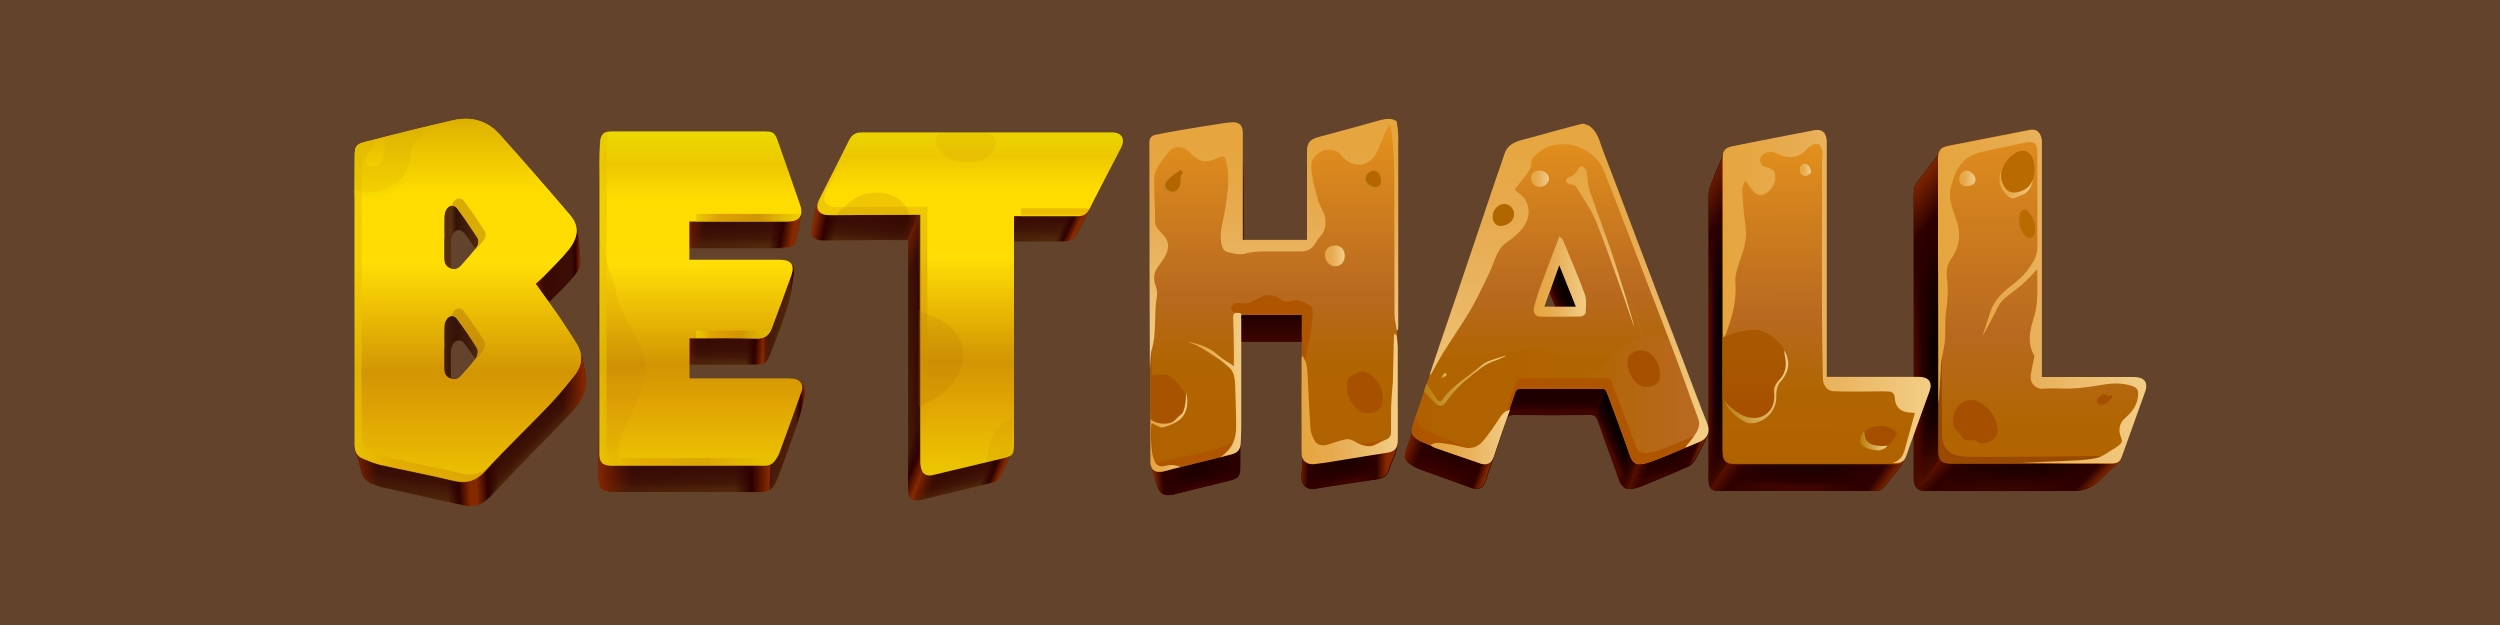 <?xml version="1.0" encoding="UTF-8"?> <svg xmlns="http://www.w3.org/2000/svg" xmlns:xlink="http://www.w3.org/1999/xlink" viewBox="0 0 2000 500"><defs><linearGradient id="linear-gradient" x1="427.4" y1="2864.86" x2="464.21" y2="2864.86" gradientTransform="translate(0 3077.56) scale(1 -1)" gradientUnits="userSpaceOnUse"><stop offset="0" stop-color="#882600"></stop><stop offset=".2" stop-color="#2e0000" stop-opacity=".7"></stop><stop offset=".8" stop-color="#2e0000" stop-opacity=".6"></stop><stop offset=".9" stop-color="#2e0000"></stop><stop offset="1" stop-color="#872a00"></stop></linearGradient><linearGradient id="linear-gradient-2" x1="347.9" y1="2893.36" x2="390.8" y2="2893.36" gradientTransform="translate(0 3077.56) scale(1 -1)" gradientUnits="userSpaceOnUse"><stop offset="0" stop-color="#4a1f0c"></stop><stop offset=".1" stop-color="#4c220d"></stop><stop offset=".2" stop-color="#532b0f"></stop><stop offset=".3" stop-color="#573010"></stop><stop offset=".4" stop-color="#331308"></stop><stop offset=".9" stop-color="#562c0f"></stop></linearGradient><linearGradient id="linear-gradient-3" x1="345.9" y1="2790.11" x2="394.5" y2="2790.11" gradientTransform="translate(0 3077.56) scale(1 -1)" gradientUnits="userSpaceOnUse"><stop offset="0" stop-color="#4a1f0c"></stop><stop offset=".2" stop-color="#441c0b"></stop><stop offset=".4" stop-color="#331308"></stop><stop offset=".9" stop-color="#562c0f"></stop></linearGradient><linearGradient id="linear-gradient-4" x1="419.2" y1="2735.87" x2="436.4" y2="2720.37" gradientTransform="translate(0 3077.56) scale(1 -1)" gradientUnits="userSpaceOnUse"><stop offset="0" stop-color="#4a1f0c"></stop><stop offset=".2" stop-color="#4c220d"></stop><stop offset=".4" stop-color="#562c0f"></stop><stop offset=".6" stop-color="#663e13"></stop><stop offset=".7" stop-color="#7c5819"></stop><stop offset=".8" stop-color="#88671c"></stop></linearGradient><linearGradient id="linear-gradient-5" x1="334.22" y1="2711.27" x2="328.12" y2="2676.97" gradientTransform="translate(0 3077.56) scale(1 -1)" gradientUnits="userSpaceOnUse"><stop offset=".2" stop-color="#4a1f0c"></stop><stop offset=".3" stop-color="#4c220d"></stop><stop offset=".5" stop-color="#562c0f"></stop><stop offset=".6" stop-color="#663e13"></stop><stop offset=".8" stop-color="#7c5819"></stop><stop offset=".9" stop-color="#88671c"></stop></linearGradient><linearGradient id="linear-gradient-6" x1="284.3" y1="2693.27" x2="375.5" y2="2698.47" xlink:href="#linear-gradient"></linearGradient><linearGradient id="linear-gradient-7" x1="469.09" y1="2735.08" x2="378.99" y2="2730.58" xlink:href="#linear-gradient"></linearGradient><linearGradient id="linear-gradient-8" x1="595.98" y1="2903.96" x2="595.38" y2="2875.16" gradientTransform="translate(0 3077.56) scale(1 -1)" gradientUnits="userSpaceOnUse"><stop offset="0" stop-color="#4a1f0c"></stop><stop offset=".2" stop-color="#4c220d"></stop><stop offset=".4" stop-color="#562c0f"></stop><stop offset=".6" stop-color="#663e13"></stop><stop offset=".7" stop-color="#7c5819"></stop><stop offset=".8" stop-color="#88671c"></stop></linearGradient><linearGradient id="linear-gradient-9" x1="617.4" y1="2827.86" x2="626.9" y2="2824.46" gradientTransform="translate(0 3077.56) scale(1 -1)" gradientUnits="userSpaceOnUse"><stop offset="0" stop-color="#82491d"></stop><stop offset=".3" stop-color="#814c1c"></stop><stop offset=".7" stop-color="#84571c"></stop><stop offset="1" stop-color="#88671c"></stop></linearGradient><linearGradient id="linear-gradient-10" x1="580.91" y1="2807.85" x2="579.31" y2="2781.85" gradientTransform="translate(0 3077.56) scale(1 -1)" gradientUnits="userSpaceOnUse"><stop offset="0" stop-color="#4a1f0c"></stop><stop offset=".2" stop-color="#4c220d"></stop><stop offset=".4" stop-color="#562c0f"></stop><stop offset=".6" stop-color="#663e13"></stop><stop offset=".7" stop-color="#7c5819"></stop><stop offset=".8" stop-color="#88671c"></stop></linearGradient><linearGradient id="linear-gradient-11" x1="547.3" y1="2709.06" x2="547.3" y2="2678.26" gradientTransform="translate(0 3077.56) scale(1 -1)" gradientUnits="userSpaceOnUse"><stop offset="0" stop-color="#4a1f0c"></stop><stop offset=".2" stop-color="#4c220d"></stop><stop offset=".4" stop-color="#562c0f"></stop><stop offset=".6" stop-color="#663e13"></stop><stop offset=".7" stop-color="#7c5819"></stop><stop offset=".8" stop-color="#88671c"></stop></linearGradient><linearGradient id="linear-gradient-12" x1="625.16" y1="2730.58" x2="638.66" y2="2724.38" gradientTransform="translate(0 3077.56) scale(1 -1)" gradientUnits="userSpaceOnUse"><stop offset="0" stop-color="#82491d"></stop><stop offset=".3" stop-color="#814c1c"></stop><stop offset=".7" stop-color="#84571c"></stop><stop offset="1" stop-color="#88671c"></stop></linearGradient><linearGradient id="linear-gradient-13" x1="478.4" y1="2702.96" x2="615.4" y2="2700.56" xlink:href="#linear-gradient"></linearGradient><linearGradient id="linear-gradient-14" x1="607.4" y1="2730.08" x2="643.6" y2="2729.48" xlink:href="#linear-gradient"></linearGradient><linearGradient id="linear-gradient-15" x1="544.4" y1="2799.71" x2="610.4" y2="2796.31" xlink:href="#linear-gradient"></linearGradient><linearGradient id="linear-gradient-16" x1="609" y1="2825.92" x2="637.8" y2="2826.12" xlink:href="#linear-gradient"></linearGradient><linearGradient id="linear-gradient-17" x1="546.8" y1="2899.44" x2="633.5" y2="2886.14" xlink:href="#linear-gradient"></linearGradient><linearGradient id="linear-gradient-18" x1="768.15" y1="2704.15" x2="773.15" y2="2681.75" gradientTransform="translate(0 3077.56) scale(1 -1)" gradientUnits="userSpaceOnUse"><stop offset="0" stop-color="#4a1f0c"></stop><stop offset=".2" stop-color="#4c220d"></stop><stop offset=".4" stop-color="#562c0f"></stop><stop offset=".6" stop-color="#663e13"></stop><stop offset=".7" stop-color="#7c5819"></stop><stop offset=".8" stop-color="#88671c"></stop></linearGradient><linearGradient id="linear-gradient-19" x1="692.81" y1="2918.96" x2="691.71" y2="2875.76" gradientTransform="translate(0 3077.56) scale(1 -1)" gradientUnits="userSpaceOnUse"><stop offset=".2" stop-color="#4a1f0c"></stop><stop offset=".4" stop-color="#4b210d"></stop><stop offset=".5" stop-color="#53280f"></stop><stop offset=".6" stop-color="#5d3411"></stop><stop offset=".7" stop-color="#6e4715"></stop><stop offset=".8" stop-color="#88671c"></stop></linearGradient><linearGradient id="linear-gradient-20" x1="839.61" y1="2909.57" x2="837.11" y2="2875.47" gradientTransform="translate(0 3077.56) scale(1 -1)" gradientUnits="userSpaceOnUse"><stop offset="0" stop-color="#4a1f0c"></stop><stop offset=".2" stop-color="#4c220d"></stop><stop offset=".3" stop-color="#562c0f"></stop><stop offset=".5" stop-color="#663e13"></stop><stop offset=".6" stop-color="#7c5819"></stop><stop offset=".7" stop-color="#88671c"></stop></linearGradient><linearGradient id="linear-gradient-21" x1="741.52" y1="2708.8" x2="795.12" y2="2686.3" xlink:href="#linear-gradient"></linearGradient><linearGradient id="linear-gradient-22" x1="740.49" y1="2889.49" x2="652.89" y2="2905.99" xlink:href="#linear-gradient"></linearGradient><linearGradient id="linear-gradient-23" x1="739.4" y1="2792.21" x2="719.5" y2="2792.21" gradientTransform="translate(0 3077.56) scale(1 -1)" gradientUnits="userSpaceOnUse"><stop offset=".2" stop-color="#4a1f0c"></stop><stop offset=".3" stop-color="#4c220d"></stop><stop offset=".4" stop-color="#562c0f"></stop><stop offset=".6" stop-color="#663e13"></stop><stop offset=".7" stop-color="#88671c"></stop></linearGradient><linearGradient id="linear-gradient-24" x1="689.09" y1="2810.34" x2="769.99" y2="2776.54" xlink:href="#linear-gradient"></linearGradient><linearGradient id="linear-gradient-25" x1="810.18" y1="2916.21" x2="859.78" y2="2892.21" xlink:href="#linear-gradient"></linearGradient><linearGradient id="linear-gradient-26" x1="560.83" y1="2705.06" x2="560.83" y2="2972.46" gradientTransform="translate(0 3077.56) scale(1 -1)" gradientUnits="userSpaceOnUse"><stop offset="0" stop-color="#ecc302"></stop><stop offset=".2" stop-color="#dfa203"></stop><stop offset=".3" stop-color="#d29504"></stop><stop offset=".6" stop-color="#ffdd05"></stop><stop offset=".8" stop-color="#ffdc00"></stop><stop offset=".9" stop-color="#edc801"></stop><stop offset="1" stop-color="#ebda00"></stop></linearGradient><linearGradient id="linear-gradient-27" x1="956.62" y1="2713.04" x2="962.22" y2="2687.94" gradientTransform="translate(0 3077.56) scale(1 -1)" gradientUnits="userSpaceOnUse"><stop offset=".2" stop-color="#1f0000"></stop><stop offset=".5" stop-color="#1f0000"></stop><stop offset=".7" stop-color="#240000"></stop><stop offset=".9" stop-color="#300"></stop><stop offset="1" stop-color="#3e0500"></stop></linearGradient><linearGradient id="linear-gradient-28" x1="1078.3" y1="2717.66" x2="1084.8" y2="2686.96" gradientTransform="translate(0 3077.56) scale(1 -1)" gradientUnits="userSpaceOnUse"><stop offset=".4" stop-color="#1f0000"></stop><stop offset=".5" stop-color="#230000"></stop><stop offset=".7" stop-color="#310000"></stop><stop offset=".8" stop-color="#3e0500"></stop></linearGradient><linearGradient id="linear-gradient-29" x1="992.71" y1="2704.38" x2="922.81" y2="2699.58" gradientTransform="translate(0 3077.56) scale(1 -1)" gradientUnits="userSpaceOnUse"><stop offset="0" stop-color="#2e0000"></stop><stop offset=".1" stop-color="#2e0000" stop-opacity=".7"></stop><stop offset=".2" stop-color="#2e0000" stop-opacity=".3"></stop><stop offset=".3" stop-color="#2e0000" stop-opacity=".2"></stop><stop offset=".4" stop-color="#2e0000" stop-opacity="0"></stop><stop offset=".5" stop-color="#2e0000" stop-opacity="0"></stop><stop offset=".6" stop-color="#2e0000" stop-opacity="0"></stop><stop offset=".7" stop-color="#2e0000" stop-opacity=".4"></stop><stop offset=".8" stop-color="#2e0000" stop-opacity=".8"></stop><stop offset=".9" stop-color="#2e0000"></stop><stop offset="1" stop-color="#872a00"></stop></linearGradient><linearGradient id="linear-gradient-30" x1="1039" y1="2709.24" x2="1116.9" y2="2707.74" gradientTransform="translate(0 3077.56) scale(1 -1)" gradientUnits="userSpaceOnUse"><stop offset="0" stop-color="#882600"></stop><stop offset=".1" stop-color="#2e0000"></stop><stop offset=".2" stop-color="#2e0000" stop-opacity=".5"></stop><stop offset=".3" stop-color="#2e0000" stop-opacity=".2"></stop><stop offset=".4" stop-color="#2e0000" stop-opacity="0"></stop><stop offset=".5" stop-color="#2e0000" stop-opacity="0"></stop><stop offset=".6" stop-color="#2e0000" stop-opacity="0"></stop><stop offset=".7" stop-color="#2e0000" stop-opacity=".4"></stop><stop offset=".8" stop-color="#2e0000"></stop><stop offset=".9" stop-color="#872a00"></stop></linearGradient><linearGradient id="linear-gradient-31" x1="1303.65" y1="2731.28" x2="1285.65" y2="2723.28" gradientTransform="translate(0 3077.56) scale(1 -1)" gradientUnits="userSpaceOnUse"><stop offset=".1" stop-color="#080000"></stop><stop offset=".4" stop-color="#0a0000"></stop><stop offset=".6" stop-color="#140000"></stop><stop offset=".8" stop-color="#260000"></stop><stop offset="1" stop-color="#4a0900"></stop></linearGradient><linearGradient id="linear-gradient-32" x1="1331.15" y1="2717.24" x2="1336.35" y2="2698.84" gradientTransform="translate(0 3077.56) scale(1 -1)" gradientUnits="userSpaceOnUse"><stop offset=".3" stop-color="#1f0000"></stop><stop offset=".5" stop-color="#200"></stop><stop offset=".8" stop-color="#2d0000"></stop><stop offset="1" stop-color="#3e0500"></stop></linearGradient><linearGradient id="linear-gradient-33" x1="1164.04" y1="2725.12" x2="1151.84" y2="2694.42" gradientTransform="translate(0 3077.56) scale(1 -1)" gradientUnits="userSpaceOnUse"><stop offset=".2" stop-color="#1f0000"></stop><stop offset=".4" stop-color="#250000"></stop><stop offset=".8" stop-color="#380000"></stop><stop offset=".9" stop-color="#3e0500"></stop></linearGradient><linearGradient id="linear-gradient-34" x1="1125.38" y1="2724.61" x2="1189.68" y2="2699.51" gradientTransform="translate(0 3077.56) scale(1 -1)" gradientUnits="userSpaceOnUse"><stop offset="0" stop-color="#882600"></stop><stop offset=".2" stop-color="#2e0000" stop-opacity=".7"></stop><stop offset=".3" stop-color="#2e0000" stop-opacity=".2"></stop><stop offset=".4" stop-color="#2e0000" stop-opacity="0"></stop><stop offset=".5" stop-color="#2e0000" stop-opacity="0"></stop><stop offset=".6" stop-color="#2e0000" stop-opacity="0"></stop><stop offset=".7" stop-color="#2e0000" stop-opacity=".2"></stop><stop offset=".8" stop-color="#2e0000" stop-opacity=".6"></stop><stop offset=".9" stop-color="#2e0000"></stop><stop offset="1" stop-color="#872a00"></stop></linearGradient><linearGradient id="linear-gradient-35" x1="1309.87" y1="2717.39" x2="1353.57" y2="2699.99" gradientTransform="translate(0 3077.56) scale(1 -1)" gradientUnits="userSpaceOnUse"><stop offset=".1" stop-color="#571000"></stop><stop offset=".3" stop-color="#2e0000" stop-opacity=".3"></stop><stop offset=".4" stop-color="#2e0000" stop-opacity="0"></stop><stop offset=".5" stop-color="#2e0000" stop-opacity="0"></stop><stop offset=".6" stop-color="#2e0000" stop-opacity="0"></stop><stop offset=".7" stop-color="#2e0000" stop-opacity=".4"></stop><stop offset=".8" stop-color="#2e0000" stop-opacity=".8"></stop><stop offset=".9" stop-color="#2e0000"></stop><stop offset="1" stop-color="#872a00"></stop></linearGradient><linearGradient id="linear-gradient-36" x1="1315.64" y1="2719.26" x2="1281.84" y2="2731.46" gradientTransform="translate(0 3077.56) scale(1 -1)" gradientUnits="userSpaceOnUse"><stop offset="0" stop-color="#570f00"></stop><stop offset=".2" stop-color="#2e0000" stop-opacity=".7"></stop><stop offset=".3" stop-color="#2e0000" stop-opacity=".2"></stop><stop offset=".4" stop-color="#2e0000" stop-opacity="0"></stop><stop offset=".5" stop-color="#2e0000" stop-opacity="0"></stop><stop offset=".9" stop-color="#2e0000" stop-opacity="0"></stop><stop offset="1" stop-color="#2e0000" stop-opacity="0"></stop></linearGradient><linearGradient id="linear-gradient-37" x1="374.33" y1="2692.26" x2="374.33" y2="2982.54" gradientTransform="translate(0 3077.56) scale(1 -1)" gradientUnits="userSpaceOnUse"><stop offset="0" stop-color="#ecc302"></stop><stop offset=".2" stop-color="#dfa203"></stop><stop offset=".3" stop-color="#d29504"></stop><stop offset=".6" stop-color="#ffdd05"></stop><stop offset=".8" stop-color="#ffdc00"></stop><stop offset="1" stop-color="#ddb001"></stop></linearGradient><linearGradient id="linear-gradient-38" x1="776.14" y1="2705.86" x2="776.14" y2="2980.24" gradientTransform="translate(0 3077.56) scale(1 -1)" gradientUnits="userSpaceOnUse"><stop offset="0" stop-color="#ecc302"></stop><stop offset=".2" stop-color="#dfa203"></stop><stop offset=".3" stop-color="#d29504"></stop><stop offset=".6" stop-color="#ffdd05"></stop><stop offset=".8" stop-color="#ffdc00"></stop><stop offset=".9" stop-color="#edc801"></stop><stop offset="1" stop-color="#ebda00"></stop></linearGradient><linearGradient id="linear-gradient-39" x1="374.33" y1="2692.26" x2="374.33" y2="2982.54" gradientTransform="translate(0 3077.56) scale(1 -1)" gradientUnits="userSpaceOnUse"><stop offset="0" stop-color="#ecc302"></stop><stop offset=".2" stop-color="#dfa203"></stop><stop offset=".3" stop-color="#d29504"></stop><stop offset=".6" stop-color="#ffdd05"></stop><stop offset=".8" stop-color="#ffdc00"></stop><stop offset="1" stop-color="#ddb001"></stop></linearGradient><linearGradient id="linear-gradient-40" x1="1445.85" y1="2716.46" x2="1444.75" y2="2681.56" gradientTransform="translate(0 3077.56) scale(1 -1)" gradientUnits="userSpaceOnUse"><stop offset=".3" stop-color="#1f0000"></stop><stop offset=".5" stop-color="#200"></stop><stop offset=".7" stop-color="#2c0000"></stop><stop offset=".8" stop-color="#3e0500"></stop></linearGradient><linearGradient id="linear-gradient-41" x1="1380.3" y1="2820.21" x2="1368.6" y2="2820.21" gradientTransform="translate(0 3077.56) scale(1 -1)" gradientUnits="userSpaceOnUse"><stop offset=".1" stop-color="#080000"></stop><stop offset=".4" stop-color="#0a0000"></stop><stop offset=".6" stop-color="#140000"></stop><stop offset=".8" stop-color="#260000"></stop><stop offset="1" stop-color="#4a0900"></stop></linearGradient><linearGradient id="linear-gradient-42" x1="1399.19" y1="2730.24" x2="1492.29" y2="2663.74" gradientTransform="translate(0 3077.56) scale(1 -1)" gradientUnits="userSpaceOnUse"><stop offset="0" stop-color="#571000"></stop><stop offset=".1" stop-color="#2e0000"></stop><stop offset=".2" stop-color="#2e0000" stop-opacity=".5"></stop><stop offset=".3" stop-color="#2e0000" stop-opacity=".2"></stop><stop offset=".4" stop-color="#2e0000" stop-opacity="0"></stop><stop offset=".5" stop-color="#2e0000" stop-opacity="0"></stop><stop offset=".6" stop-color="#2e0000" stop-opacity="0"></stop><stop offset=".7" stop-color="#2e0000" stop-opacity=".4"></stop><stop offset=".8" stop-color="#2e0000" stop-opacity=".8"></stop><stop offset=".9" stop-color="#2e0000"></stop><stop offset="1" stop-color="#872a00"></stop></linearGradient><linearGradient id="linear-gradient-43" x1="1447.12" y1="2776.88" x2="1311.62" y2="2856.68" gradientTransform="translate(0 3077.56) scale(1 -1)" gradientUnits="userSpaceOnUse"><stop offset=".1" stop-color="#571000"></stop><stop offset=".2" stop-color="#2e0000" stop-opacity=".7"></stop><stop offset=".3" stop-color="#2e0000" stop-opacity=".2"></stop><stop offset=".4" stop-color="#2e0000" stop-opacity="0"></stop><stop offset=".5" stop-color="#2e0000" stop-opacity="0"></stop><stop offset=".6" stop-color="#2e0000" stop-opacity="0"></stop><stop offset=".7" stop-color="#2e0000" stop-opacity=".4"></stop><stop offset=".8" stop-color="#2e0000"></stop><stop offset="1" stop-color="#872a00"></stop></linearGradient><linearGradient id="linear-gradient-44" x1="1558.8" y1="2822.62" x2="1531.3" y2="2821.72" gradientTransform="translate(0 3077.56) scale(1 -1)" gradientUnits="userSpaceOnUse"><stop offset=".1" stop-color="#080000"></stop><stop offset=".4" stop-color="#0a0000"></stop><stop offset=".6" stop-color="#140000"></stop><stop offset=".8" stop-color="#260000"></stop><stop offset="1" stop-color="#4a0900"></stop></linearGradient><linearGradient id="linear-gradient-45" x1="1616.16" y1="2715.16" x2="1615.36" y2="2679.46" gradientTransform="translate(0 3077.56) scale(1 -1)" gradientUnits="userSpaceOnUse"><stop offset=".4" stop-color="#1f0000"></stop><stop offset=".9" stop-color="#3e0500"></stop></linearGradient><linearGradient id="linear-gradient-46" x1="1606.9" y1="2774.16" x2="1481.71" y2="2870.76" gradientTransform="translate(0 3077.56) scale(1 -1)" gradientUnits="userSpaceOnUse"><stop offset="0" stop-color="#571000"></stop><stop offset=".2" stop-color="#2e0000" stop-opacity="0"></stop><stop offset=".3" stop-color="#2e0000" stop-opacity="0"></stop><stop offset=".4" stop-color="#2e0000" stop-opacity="0"></stop><stop offset=".5" stop-color="#2e0000" stop-opacity=".2"></stop><stop offset=".6" stop-color="#2e0000" stop-opacity=".4"></stop><stop offset=".7" stop-color="#2e0000" stop-opacity=".8"></stop><stop offset=".8" stop-color="#2e0000"></stop><stop offset="1" stop-color="#872a00"></stop></linearGradient><linearGradient id="linear-gradient-47" x1="1577.67" y1="2735.03" x2="1653.77" y2="2663.73" gradientTransform="translate(0 3077.56) scale(1 -1)" gradientUnits="userSpaceOnUse"><stop offset="0" stop-color="#571000"></stop><stop offset=".1" stop-color="#2e0000" stop-opacity=".9"></stop><stop offset=".2" stop-color="#2e0000" stop-opacity=".5"></stop><stop offset=".3" stop-color="#2e0000" stop-opacity=".2"></stop><stop offset=".4" stop-color="#2e0000" stop-opacity="0"></stop><stop offset=".5" stop-color="#2e0000" stop-opacity="0"></stop><stop offset=".6" stop-color="#2e0000" stop-opacity="0"></stop><stop offset=".7" stop-color="#2e0000" stop-opacity=".2"></stop><stop offset=".8" stop-color="#2e0000" stop-opacity=".6"></stop><stop offset=".9" stop-color="#2e0000"></stop><stop offset="1" stop-color="#872a00"></stop></linearGradient><linearGradient id="linear-gradient-48" x1="1245.78" y1="2769.36" x2="1245.78" y2="2747.56" gradientTransform="translate(0 3077.56) scale(1 -1)" gradientUnits="userSpaceOnUse"><stop offset=".3" stop-color="#1f0000"></stop><stop offset=".6" stop-color="#200"></stop><stop offset=".8" stop-color="#2b0000"></stop><stop offset=".9" stop-color="#3b0300"></stop><stop offset="1" stop-color="#3e0500"></stop></linearGradient><linearGradient id="linear-gradient-49" x1="1257" y1="2849.36" x2="1241.2" y2="2842.56" gradientTransform="translate(0 3077.56) scale(1 -1)" gradientUnits="userSpaceOnUse"><stop offset=".1" stop-color="#080000"></stop><stop offset=".4" stop-color="#0a0000"></stop><stop offset=".6" stop-color="#140000"></stop><stop offset=".8" stop-color="#260000"></stop><stop offset="1" stop-color="#4a0900"></stop></linearGradient><linearGradient id="linear-gradient-50" x1="1017.66" y1="2804.26" x2="1017.66" y2="2826.64" gradientTransform="translate(0 3077.56) scale(1 -1)" gradientUnits="userSpaceOnUse"><stop offset="0" stop-color="#3e0500"></stop><stop offset="1" stop-color="#1f0000"></stop></linearGradient><linearGradient id="linear-gradient-51" x1="1247.77" y1="2706.26" x2="1247.77" y2="2978.96" gradientTransform="translate(0 3077.56) scale(1 -1)" gradientUnits="userSpaceOnUse"><stop offset="0" stop-color="#b06000"></stop><stop offset=".3" stop-color="#b16500"></stop><stop offset=".5" stop-color="#b8691f"></stop><stop offset="1" stop-color="#e6931d"></stop></linearGradient><linearGradient id="linear-gradient-52" x1="1560.4" y1="342.69" x2="1599.17" y2="342.69" gradientUnits="userSpaceOnUse"><stop offset="0" stop-color="#b77e0e"></stop><stop offset="1" stop-color="#f3cd86"></stop></linearGradient><linearGradient id="linear-gradient-53" x1="1152.8" y1="2776.94" x2="1157" y2="2776.94" gradientTransform="translate(0 3077.56) scale(1 -1)" xlink:href="#linear-gradient-52"></linearGradient><linearGradient id="linear-gradient-54" x1="1461.35" y1="405.92" x2="1460.01" y2="101.59" gradientTransform="matrix(1,0,0,1,0,0)" xlink:href="#linear-gradient-51"></linearGradient><linearGradient id="linear-gradient-55" x1="1633.58" y1="454.27" x2="1633.58" y2="80.25" gradientTransform="matrix(1,0,0,1,0,0)" xlink:href="#linear-gradient-51"></linearGradient><linearGradient id="linear-gradient-56" x1="1488.26" y1="352.61" x2="1509.7" y2="352.61" xlink:href="#linear-gradient-52"></linearGradient><linearGradient id="linear-gradient-57" x1="1403.5" y1="2740.81" x2="1403.5" y2="2813.77" gradientTransform="translate(0 3077.56) scale(1 -1)" gradientUnits="userSpaceOnUse"><stop offset="0" stop-color="#a64f00"></stop><stop offset=".8" stop-color="#a95800"></stop></linearGradient><linearGradient id="linear-gradient-58" x1="1379.1" y1="309.6" x2="1430.58" y2="309.6" xlink:href="#linear-gradient-52"></linearGradient><linearGradient id="linear-gradient-59" x1="1599.63" y1="143.91" x2="1626.2" y2="143.91" gradientUnits="userSpaceOnUse"><stop offset="0" stop-color="#e6a53e"></stop><stop offset=".3" stop-color="#e7aa4d"></stop><stop offset=".5" stop-color="#e9b25d"></stop><stop offset="1" stop-color="#f3cd86"></stop></linearGradient><linearGradient id="linear-gradient-60" x1="1129.66" y1="319.95" x2="1571.13" y2="319.95" gradientTransform="matrix(1,0,0,1,0,0)" xlink:href="#linear-gradient-51"></linearGradient><linearGradient id="linear-gradient-61" x1="1567.4" y1="2934.86" x2="1580.4" y2="2934.86" gradientTransform="translate(0 3077.56) scale(1 -1)" xlink:href="#linear-gradient-59"></linearGradient><linearGradient id="linear-gradient-62" x1="1226.91" y1="221.04" x2="1268.83" y2="221.04" xlink:href="#linear-gradient-59"></linearGradient><linearGradient id="linear-gradient-63" x1="1255.23" y1="2950.07" x2="1311.33" y2="2816.37" gradientTransform="translate(0 3077.56) scale(1 -1)" xlink:href="#linear-gradient-59"></linearGradient><linearGradient id="linear-gradient-64" x1="1139.2" y1="2772.98" x2="1205.3" y2="2772.98" gradientTransform="translate(0 3077.56) scale(1 -1)" xlink:href="#linear-gradient-52"></linearGradient><linearGradient id="linear-gradient-65" x1="1224.8" y1="142.96" x2="1239.2" y2="142.96" xlink:href="#linear-gradient-59"></linearGradient><linearGradient id="linear-gradient-66" x1="1303.1" y1="2822.71" x2="1315.1" y2="2822.71" gradientTransform="translate(0 3077.56) scale(1 -1)" gradientUnits="userSpaceOnUse"><stop offset="0" stop-color="#9e8942"></stop><stop offset=".8" stop-color="#b28808"></stop></linearGradient><linearGradient id="linear-gradient-67" x1="1144.4" y1="2727.9" x2="1208" y2="2727.9" gradientTransform="translate(0 3077.56) scale(1 -1)" xlink:href="#linear-gradient-59"></linearGradient><linearGradient id="linear-gradient-68" x1="1256.3" y1="2981.46" x2="1255.2" y2="2727.76" gradientTransform="translate(0 3077.56) scale(1 -1)" xlink:href="#linear-gradient-59"></linearGradient><linearGradient id="linear-gradient-69" x1="1550.6" y1="2840.25" x2="1717.2" y2="2840.25" gradientTransform="translate(0 3077.56) scale(1 -1)" xlink:href="#linear-gradient-59"></linearGradient><linearGradient id="linear-gradient-70" x1="1439.79" y1="135.93" x2="1448.8" y2="135.93" xlink:href="#linear-gradient-59"></linearGradient><linearGradient id="linear-gradient-71" x1="1378.1" y1="2840.43" x2="1544.5" y2="2840.43" gradientTransform="translate(0 3077.56) scale(1 -1)" xlink:href="#linear-gradient-59"></linearGradient><linearGradient id="linear-gradient-72" x1="1019.15" y1="2700.05" x2="1019.15" y2="2982.05" xlink:href="#linear-gradient-51"></linearGradient><linearGradient id="linear-gradient-73" x1="930.89" y1="2931.7" x2="944.69" y2="2931.7" gradientTransform="translate(0 3077.56) scale(1 -1)" gradientUnits="userSpaceOnUse"><stop offset="0" stop-color="#9e8942"></stop><stop offset=".9" stop-color="#b28808"></stop></linearGradient><linearGradient id="linear-gradient-74" x1="1059.9" y1="204.71" x2="1075.8" y2="204.71" xlink:href="#linear-gradient-59"></linearGradient><linearGradient id="linear-gradient-75" x1="951.1" y1="308.04" x2="993.11" y2="308.04" xlink:href="#linear-gradient-59"></linearGradient><linearGradient id="linear-gradient-76" x1="1041.3" y1="2758.42" x2="1118.29" y2="2758.42" gradientTransform="translate(0 3077.56) scale(1 -1)" xlink:href="#linear-gradient-59"></linearGradient><linearGradient id="linear-gradient-77" x1="920.4" y1="345.92" x2="949.87" y2="345.92" xlink:href="#linear-gradient-59"></linearGradient><linearGradient id="linear-gradient-78" x1="1018.78" y1="2960.36" x2="1019.68" y2="2795.36" gradientTransform="translate(0 3077.56) scale(1 -1)" xlink:href="#linear-gradient-59"></linearGradient><linearGradient id="linear-gradient-79" x1="1091.7" y1="2933.36" x2="1104.1" y2="2933.36" gradientTransform="translate(0 3077.56) scale(1 -1)" gradientUnits="userSpaceOnUse"><stop offset="0" stop-color="#9e8942"></stop><stop offset=".9" stop-color="#b28808"></stop></linearGradient><linearGradient id="linear-gradient-80" x1="732.53" y1="2697.28" x2="732.53" y2="2970.06" gradientTransform="translate(0 3077.56) scale(1 -1)" gradientUnits="userSpaceOnUse"><stop offset="0" stop-color="#e9c900"></stop><stop offset=".1" stop-color="#e5b600"></stop><stop offset=".2" stop-color="#dfa203"></stop><stop offset=".6" stop-color="#d29504"></stop><stop offset=".8" stop-color="#daac01" stop-opacity=".8"></stop><stop offset="1" stop-color="#e3c800" stop-opacity=".6"></stop></linearGradient><linearGradient id="linear-gradient-81" x1="845.3" y1="2904.66" x2="845.3" y2="2912.76" gradientTransform="translate(0 3077.56) scale(1 -1)" gradientUnits="userSpaceOnUse"><stop offset="0" stop-color="#e9c900"></stop><stop offset=".1" stop-color="#e5b600"></stop><stop offset=".2" stop-color="#dfa203"></stop><stop offset=".6" stop-color="#d29504"></stop><stop offset=".8" stop-color="#daac01" stop-opacity=".8"></stop><stop offset="1" stop-color="#e3c800" stop-opacity=".6"></stop></linearGradient><linearGradient id="linear-gradient-82" x1="557.1" y1="2903.81" x2="640.7" y2="2903.81" gradientTransform="translate(0 3077.56) scale(1 -1)" gradientUnits="userSpaceOnUse"><stop offset="0" stop-color="#e9c900"></stop><stop offset=".1" stop-color="#e5b600"></stop><stop offset=".2" stop-color="#dfa203"></stop><stop offset=".6" stop-color="#d29504"></stop><stop offset=".8" stop-color="#daac01" stop-opacity=".8"></stop><stop offset="1" stop-color="#e3c800" stop-opacity=".6"></stop></linearGradient><linearGradient id="linear-gradient-83" x1="557.2" y1="2810.2" x2="616.6" y2="2810.2" gradientTransform="translate(0 3077.56) scale(1 -1)" gradientUnits="userSpaceOnUse"><stop offset="0" stop-color="#e9c900"></stop><stop offset=".1" stop-color="#e5b600"></stop><stop offset=".2" stop-color="#dfa203"></stop><stop offset=".6" stop-color="#d29504"></stop><stop offset=".8" stop-color="#daac01" stop-opacity=".8"></stop><stop offset="1" stop-color="#e3c800" stop-opacity=".6"></stop></linearGradient><linearGradient id="linear-gradient-84" x1="479.4" y1="2838.71" x2="621.5" y2="2838.71" gradientTransform="translate(0 3077.56) scale(1 -1)" gradientUnits="userSpaceOnUse"><stop offset="0" stop-color="#e9c900"></stop><stop offset=".1" stop-color="#e5b600"></stop><stop offset=".2" stop-color="#dfa203"></stop><stop offset=".6" stop-color="#d29504"></stop><stop offset=".8" stop-color="#daac01" stop-opacity=".8"></stop><stop offset="1" stop-color="#e3c800" stop-opacity=".6"></stop></linearGradient><linearGradient id="linear-gradient-85" x1="283.8" y1="2827.31" x2="451" y2="2827.31" gradientTransform="translate(0 3077.56) scale(1 -1)" gradientUnits="userSpaceOnUse"><stop offset="0" stop-color="#e9c900"></stop><stop offset=".1" stop-color="#e5b600"></stop><stop offset=".2" stop-color="#dfa203"></stop><stop offset=".6" stop-color="#d29504"></stop><stop offset=".8" stop-color="#daac01" stop-opacity=".8"></stop><stop offset="1" stop-color="#e3c800" stop-opacity=".6"></stop></linearGradient></defs><g><g id="Layer_1"><path d="M2000,0H0v500h2000V0Z" fill="#63432b"></path><path d="M456,185.11c1.9-.9,3.5-1.7,5.9-2.9.9,9.2,2.1,18,2.4,26.8.2,6.9-5,11.8-9.2,16.6-5.6,6.4-12,12.2-18,18.2-1,1-1.9,2-3,3.2,9.4,13.2,18.7,26.3,28.1,39.5,1-.4,2.1-.8,3.6-1.4,1.3,9.6,4.8,19.2,1.8,28.4-2.1,6.5-6.7,12.6-11.5,17.6-21,22.2-42.8,43.6-63.6,66-6.8,7.3-13.7,9.4-22.8,6.8-1.9-.5-3.8-.6-5.7-1.1-19.5-4.4-39.1-8.7-58.6-13.1-1.6-.4-3.2-1-4.8-1.6-6.3-2.1-11.1-5.5-11.8-12.8-.2-2.1-1-4.3-1.8-6.3-2-5-2.7-9.7,1.4-14.3,1-1.1.9-3.4.9-5.2v-204.3c0-8.8,1-10.1,9.5-12.3,23.2-5.8,46.4-11.9,69.7-17.1,13.4-3,26,0,35.6,10.5,16.2,17.8,32,36,47.9,54,1.3,1.5,2.5,2.9,4,4.7v.1ZM360.6,209.51v16.7c0,3.7,1.1,6.5,4.7,8.1s6.7.7,9.1-2c4.2-4.6,8.2-9.3,12.1-14.1,2.3-2.8,2.8-6.2.7-9.4-5.1-7.6-10.2-15.2-15.6-22.5-2.7-3.6-6.9-3.1-9.3.7-1,1.6-1.5,3.6-1.6,5.4-.2,5.7,0,11.4,0,17.1h-.1ZM360.6,297.71c0,5.4.1,10.9,0,16.3,0,3.8,1,6.8,4.7,8.5,3.8,1.7,6.9.4,9.4-2.3,4.1-4.5,8-9.1,11.8-13.8,2.3-2.9,2.8-6.2.7-9.4-5.1-7.6-10.2-15.2-15.6-22.5-2.7-3.6-7-3-9.3.8-.9,1.6-1.5,3.6-1.6,5.4-.2,5.7,0,11.4,0,17.1l-.1-.1Z" fill="#4e210d"></path><path d="M443.8,206.01c-4.6,6-9.6,11.4-15.5,16.2-.3.3-.6.6-.9.9,2,3.6,3.9,7.3,5.6,11.1,2.1,2.4,4.2,4.9,6.4,7.2,5.3-5.2,10.7-10.3,15.6-15.8,4.2-4.8,9.4-9.6,9.2-16.6-.2-8.2-1.3-16.4-2.2-25-5,8.1-11.7,15-18.2,21.9v.1Z" fill="url(#linear-gradient)"></path><path d="M371.5,186.31c3.7,5,7.3,10.1,10.7,15.3,2.1-2,4.4-3.9,6.9-5.6.5-1.4.9-2.8,1.2-4.2.8-3.8.6-8.9-.4-12.8-1.4-5.7-2.8-8.7-6-13.9-4.5-7.4-11.5-14.9-18.3-20.5-3.5.2-7.1.5-10.6.8-.8,7.1-2.6,14.1-4.3,21.1-2.3,9-3.3,15.9-2.9,25.3.5,10.7,1.9,21.4,3.2,32h9.4v-14.1c0-5.7-.1-11.4,0-17.1,0-1.8.6-3.9,1.6-5.4,2.3-3.9,6.6-4.4,9.3-.7l.2-.2Z" fill="url(#linear-gradient-2)"></path><path d="M392.8,267.41c-.2-.3-.4-.7-.5-1.1-.6-1.2-1.3-2.3-2.1-3.4-.4-.6-2.3-2.9-1.6-2.2-1.4-1.6-2.8-3-4.4-4.4,0,0-.3-.2-.7-.5-1-.6-2-1.3-3.1-1.9-1.1-.6-2.3-1.1-3.4-1.7-.5-.2-1-.4-1.5-.5-2.3-.8-4.7-1.4-7.1-1.9-.8-.2-1.5-.3-2.3-.4-3.2,1.6-7,1.6-10.5-.2v.4c-1.9,14.9-4.7,29.6-7.6,44.3,0,.7-.2,1.3-.3,2,0,0-.3,2.5-.4,3.1-.8,6.5-1.4,13-1.4,19.5,0,2.4,0,4.8.2,7.2,4.7-4.4,9.7-8.5,14.5-12.8v-14.9c0-5.7-.1-11.4,0-17.1,0-1.8.6-3.9,1.6-5.4,2.3-3.9,6.6-4.4,9.3-.8,3.6,4.8,7,9.6,10.3,14.6,1.5-1.9,3-3.9,4.5-5.7,2.5-3,5.2-5.9,8.2-8.5-.5-2.5-1.1-4.9-1.7-7.3v-.4Z" fill="url(#linear-gradient-3)"></path><path d="M465.6,285.11c-.8.3-10.7,21.1-31.4,44.1-18.1,20.2-47.3,42.9-48.7,43.9-.7.5-1,.7-.9.6-.7.5-1.3,1-2,1.5-.8.5-3.1,1.3-3.9,1.7,0,9.3.6,18.4.9,27.7,4.1-.2,9.1-3.7,12.8-7.6,20.8-22.3,42.6-43.8,63.6-66,4.8-5,9.4-11.1,11.5-17.6,3-9.2-.6-18.8-1.8-28.4l-.1.1Z" fill="url(#linear-gradient-4)"></path><path d="M378.7,377.01c-3,.2-14.8.6-28.3-2.1-27.2-5.5-63.7-16.7-66.9-16.5.6,1.6,5,15.3,5.1,16.9.7,7.3,5.5,10.7,11.8,12.8,1.6.5,3.2,1.2,4.8,1.6,19.5,4.4,39.1,8.8,58.6,13.1,1.9.4,3.9.5,5.7,1.1,3.6,1,6.9,1.3,10,.8-.3-9.2-.8-18.5-.9-27.7h.1Z" fill="url(#linear-gradient-5)"></path><path d="M378.7,377.01c-3,.2-14.8.6-28.3-2.1-27.2-5.5-63.7-16.7-66.9-16.5.6,1.6,5,15.3,5.1,16.9.7,7.3,5.5,10.7,11.8,12.8,1.6.5,3.2,1.2,4.8,1.6,19.5,4.4,39.1,8.8,58.6,13.1,1.9.4,3.9.5,5.7,1.1,3.6,1,6.9,1.3,10,.8-.3-9.2-.8-18.5-.9-27.7h.1Z" fill="url(#linear-gradient-6)"></path><path d="M465.6,285.11c-.8.3-10.7,21.1-31.4,44.1-18.1,20.2-47.3,42.9-48.7,43.9-.7.5-1,.7-.9.6-.7.5-1.3,1-2,1.5-.8.5-3.1,1.3-3.9,1.7,0,9.3.6,18.4.9,27.7,4.1-.2,9.1-3.7,12.8-7.6,20.8-22.3,42.6-43.8,63.6-66,4.8-5,9.4-11.1,11.5-17.6,3-9.2-.6-18.8-1.8-28.4l-.1.1Z" fill="url(#linear-gradient-7)"></path><path d="M550.3,198.51v30.5h72.5c.7-7.7,7.1-11.1,10.5-16.7.4,0,.8.2,1.3.2.2,1.9.9,3.9.6,5.8-1.4,8.8-2.4,17.7-4.9,26.2-3.7,12.2-8.6,24.1-13,36.1-.8,2.2-1.8,4.3-2.8,6.4-1.7,3.2-4.2,4.8-8.1,4.8-17.1-.2-34.2,0-51.3,0h-4.6v32c1.3,0,2.6.2,3.8.2h66.4c2.1,0,3.6,0,4.9-2.5,1.2-2.5,3.9-4.6,6.5-5.9,3.6-1.9,4.8-4.7,5.3-8.3.2-1.1.6-2.2.9-3.5,4.5,3.4,6.7,7,5.5,12.8-3.8,20-12,38.5-18.5,57.5-1.5,4.3-3,8.6-5.1,12.6-2.4,4.6-5.9,7.1-11.7,7.1-39.6-.2-79.2-.1-118.9-.1-7.8,0-10.6-2.8-10.6-10.5v-230.7c0-5.3.2-10.6.5-15.9.4-7.2,2.9-9.5,10.2-9.5h119.3c2.2,0,4.6,0,6.4.9,1.9,1,4,2.9,4.8,5,4.6,12.5,8.9,25.1,13.4,37.9,1.2-.7,2-1.5,3.1-1.7,2.3-.5,4.5.2,4,3.1-1.2,7.4-2.5,14.7-4.2,22-.3,1.4-2.6,3-4.3,3.3-3.4.8-6.9,1-10.4,1h-71.4l-.1-.1Z" fill="#4e210d"></path><path d="M551.5,177.11c-.3,0-.7,19.9-.3,21.3h70.6c3.5,0,7-.3,10.4-1,1.6-.4,3.9-1.9,4.3-3.3,1.7-7,2.9-14.1,4.1-21.2-3.9,2.4-11.7,3.8-26.8,3.9-24.5.3-57.5.4-62.2.4l-.1-.1Z" fill="url(#linear-gradient-8)"></path><path d="M634.6,212.51c-.4,0-.8-.2-1.3-.2-1.9,3.2-14.3,40.9-22.2,53.5v25c1.1-.8,2.7-2.3,3.4-3.7,1.1-2.1,2-4.2,2.8-6.4,4.4-12,9.3-23.9,13-36.1,2.6-8.5,3.5-17.4,4.9-26.2.3-1.8-.4-3.8-.6-5.8v-.1Z" fill="url(#linear-gradient-9)"></path><path d="M609.9,268.61c-.7.6-1.3,1-1.9,1-8.3,0-50.8.9-56.9-.2-.2,7.3-.4,21.3-.3,22.3h55.6c1.1,0,2.1-.1,3-.4.2-7.6.5-15.2.6-22.8l-.1.1Z" fill="url(#linear-gradient-10)"></path><path d="M614.2,371.41c-11.1.9-84.4,2.1-119.3,1.1-12.4-.4-13.8-4.9-16-4.7v15.4c0,7.7,2.8,10.5,10.6,10.5,39.6,0,79.2-.1,118.9.1,3,0,5.3-.6,7.3-1.9-.5-6.8-1.2-13.6-1.5-20.4v-.1Z" fill="url(#linear-gradient-11)"></path><path d="M638.2,303.71c-.4,1.4,3,6,2.4,7.3-5.2,17.7-7.4,23.6-16.4,46.2-1.2,3.1-4.7,10.8-7.8,13.6,0,2.1-1,16.8-.7,21.1,1.5-.5,3.9-4.2,4.5-5.2,2-4,3.6-8.3,5.1-12.6,6.6-19,14.7-37.6,18.5-57.5,1.1-5.9-1-9.4-5.5-12.8l-.1-.1Z" fill="url(#linear-gradient-12)"></path><path d="M616.4,371.31c-11.1.9-86.6,2.1-121.5,1.1-12.4-.4-16-7.8-16-16.6v27.3c0,7.7,2.8,10.5,10.6,10.5,39.6,0,79.2-.1,118.9.1,3,0,5.3-.6,7.3-1.9.8-7.2,1-13.7.7-20.5Z" fill="url(#linear-gradient-13)"></path><path d="M638.2,303.71c-.4,1.4,3,6,2.4,7.3-5.2,17.7-7.4,23.6-16.4,46.2-1.2,3.1-4.7,10.8-7.8,13.6,0,2.1-1,16.8-.7,21.1,1.5-.5,3.9-4.2,4.5-5.2,2-4,3.6-8.3,5.1-12.6,6.6-19,14.7-37.6,18.5-57.5,1.1-5.9-1-9.4-5.5-12.8l-.1-.1Z" fill="url(#linear-gradient-14)"></path><path d="M611.6,267.91c-.7.6-3.2.7-3.8.7-8.3,0-50.7,1.9-56.8.8-.2,7.3-.4,21.3-.3,22.3h55.6c1.1,0,3.8-.8,4.7-1.1.2-7.6.5-15.2.7-22.8l-.1.1Z" fill="url(#linear-gradient-15)"></path><path d="M634.6,212.51c-.4,0-.8-.2-1.3-.2-1.9,3.2-14.3,40.9-22.2,53.5v25c1.1-.8,2.7-2.3,3.4-3.7,1.1-2.1,2-4.2,2.8-6.4,4.4-12,9.3-23.9,13-36.1,2.6-8.5,3.5-17.4,4.9-26.2.3-1.8-.4-3.8-.6-5.8v-.1Z" fill="url(#linear-gradient-16)"></path><path d="M551.5,177.11c-.3,0-.7,19.9-.3,21.3h70.6c3.5,0,7-.3,10.4-1,1.6-.4,3.9-1.9,4.3-3.3,1.7-7,2.9-14.1,4.1-21.2-3.9,2.4-11.7,3.8-26.8,3.9-24.5.3-57.5.4-62.2.4l-.1-.1Z" fill="url(#linear-gradient-17)"></path><path d="M800.7,193.01v5.2c0,50.5,0,101-.1,151.5,0,4.6.9,7.7,5.3,9.4,1.2.5,2.1,1.4,3.5,2.2-3.2,7-6.1,14.1-9.5,20.8-.9,1.7-3.2,3.2-5.1,3.7-19.8,4.9-39.7,9.7-59.5,14.4-4.4,1-7.7-1.3-8.5-5.7-.3-1.8-.3-3.6-.3-5.4v-197.1h-28c-12.4,0-24.9.2-37.3.3h-3.5c-7.4-.7-9.2-3-7.9-10.1.8-4.7,1.5-9.5,2.6-14.1.7-2.9,2-5.6,3.3-8.3,4.5-9.2,9.3-18.2,13.7-27.4,2.1-4.5,5.5-6.1,10.2-6.1h197.7c1.9,0,3.9.1,5.7.6,4.1,1.1,6,4.7,4.8,8.7-.5,1.5-1.1,2.9-1.8,4.3-8.1,15.6-16.3,31.2-24.2,46.9-2.3,4.6-5.5,6.4-10.4,6.4-15.3-.1-30.6,0-45.8,0h-4.8l-.1-.2Z" fill="#4e210d"></path><path d="M738.9,377.61c-.7,1.9-6.5,16.6-8.6,22.2,1.2.7,3.2.9,4.8.5,19.9-4.7,39.7-9.4,59.5-14.4,1.9-.5,4.3-2,5.1-3.7,3.4-6.8,6.4-13.8,9.5-20.8-1.2-.8-60.4,16.3-70.4,16.2h.1Z" fill="url(#linear-gradient-18)"></path><path d="M734.3,172.11c.4-.9.8-1.8,1-2.8v-2.3h-82.7c-.1.4-.2.8-.3,1.2-1.1,4.6-1.8,9.4-2.6,14.1-1.2,7.1.5,9.4,7.9,10.1,1.2.1,2.3,0,3.5,0,12.4-.1,24.9-.2,37.3-.3h28c.2-.6,7-17.9,8-20h-.1Z" fill="url(#linear-gradient-19)"></path><path d="M810.3,171.21c-.4,0-.8,0-1.2-.2-.2,7.1-.7,13.6-.7,22.1h42.8c4.9,0,8.2-1.8,10.4-6.4,2.7-5.3,5.4-10.6,8.1-15.9-19.8,1.6-39.7.3-59.5.3l.1.1Z" fill="url(#linear-gradient-20)"></path><path d="M738.9,377.61c-.7,1.9-6.5,16.6-8.6,22.2,1.2.7,3.2.9,4.8.5,19.9-4.7,39.7-9.4,59.5-14.4,1.9-.5,4.3-2,5.1-3.7,3.4-6.8,6.4-13.8,9.5-20.8-1.2-.8-60.4,16.3-70.4,16.2h.1Z" fill="url(#linear-gradient-21)"></path><path d="M734.3,172.11c.4-.9.8-1.8,1-2.8v-2.3h-1.9c-26.9,0-51.7-5.8-78.7-5.8-.1.4-2.4,6.6-2.5,7-1.1,4.6-1.8,9.4-2.6,14.1-1.2,7.1.5,9.4,7.9,10.1,1.2.1,2.3,0,3.5,0,12.4-.1,24.9-.2,37.3-.3h28c.2-.6,7-17.9,8-20Z" fill="url(#linear-gradient-22)"></path><path d="M738.3,377.21c-1.4-7.9-2.4-35.2-2.2-39,.1-3.9-1.5-138.4-1.2-167.3-.1.3-7.5,18.6-8.5,21.2v197c0,1.8,0,3.6.3,5.4.4,2.5,1.6,4.3,3.4,5.3,2.8-7.4,5.9-14.8,8.8-22.2-.4,0-.6-.2-.6-.4Z" fill="url(#linear-gradient-23)"></path><path d="M738.3,377.21c-1.4-7.9-2.4-35.2-2.2-39,.1-3.9-1.5-138.4-1.2-167.3-.1.3-7.5,18.6-8.5,21.2v197c0,1.8,0,3.6.3,5.4.4,2.5,1.6,4.3,3.4,5.3,2.8-7.4,5.9-14.8,8.8-22.2-.4,0-.6-.2-.6-.4Z" fill="url(#linear-gradient-24)"></path><path d="M810.3,171.21c-.4,0-.8,0-1.2-.2-.2,7.1-.7,13.6-.7,22.1h42.8c4.9,0,8.2-1.8,10.4-6.4,2.7-5.3,10.9-21.2,13.6-26.5-19.8,1.6-45.1,11-65,10.9l.1.1Z" fill="url(#linear-gradient-25)"></path><path d="M551.6,302.71h78.9c2.2,0,4.4.2,6.5.8,4,1.2,5.9,5.1,4.5,9-5.9,16.7-11.9,33.3-18,49.9-.8,2.1-2.1,4.2-3.4,6-2,2.8-4.6,4.1-8.3,4.1-40.8-.1-81.6,0-122.4,0-7.3,0-9.7-2.5-9.7-9.8v-232.3c0-5.4.1-10.9.5-16.3.5-6.9,2.9-9,9.8-9h120.8c7.9,0,9.1.9,11.7,8.4,5.8,16.7,11.8,33.4,17.5,50.1,3.1,8.9-.5,13.6-10,13.6h-78.5v30.6h72.7c8.5,0,11.8,4.3,9,12.2-5,14.2-10.4,28.4-15.6,42.5-2.2,5.8-5.7,8.6-12.5,8.4-17.7-.5-35.5-.2-53.5-.2v32.1-.1Z" fill="url(#linear-gradient-26)"></path><g opacity=".1"><path d="M495.6,352.11c2.5-10.2,16.4-29.7,20.3-51.5,2.4-13.6-5.2-26.5-6.1-29-1.1-3-11.6-18.7-15.5-32.9-4.4-15.9-13.3-44.7-14.5-46.4s0,124.6,0,170.3c0,7.3,2.4,9.8,9.7,9.8h5.4c0-6.2-.6-15.2.7-20.3Z" fill="#b37507"></path></g><path d="M1041.7,273.31h-49.2c0,1.6-.2,3.1-.2,4.6v95.2c0,8-1.2,9.6-8.9,11.5-14.7,3.6-29.4,7.3-44.1,10.9-7.3,1.8-11.3-.5-13.4-7.7-.8-2.8-1.6-5.5-2.4-8.3-.8-2.8-1.9-4.7-2.3-8.5-.6-4.5-.3-11.4-.3-13.9.2-7.1.8-12.2.8-13.8v-203.2c0-6.8,1.7-8.9,8.6-10,13.9-2.3,27.8-4.4,41.7-6.7,1.1-.2,2.2-1.3,2.9-2.2,4.5-5.9,8.9-11.9,13.4-17.9l1.3.3c1.7,9.3,4.6,18.6,4.9,27.9.7,26.3.2,52.6.2,78.9,0,1.1,0,2.3.2,3.7h51.4c0-1.2.2-2.6.2-4v-65.7c0-7.4,1.1-8.9,8.3-10.9,14.8-4.2,29.6-8.4,44.4-12.5,2.4-.7,4-1.7,5.1-4.1,2.7-5.7,5.7-11.2,8.6-16.8h1.1c1.4,10,3.9,20,4,30,.3,73.4.2,146.8.3,220.3,0,5.4-.7,10.5-2.9,15.4-1.5,3.2-2.9,6.4-3.8,9.7-1.4,5.3-5.1,7.3-10.1,8-15.4,2.2-30.7,4.6-46.1,7-1.1.2-2.3.5-3.4.7-5.8,1.1-10.6-3-10.4-8.9.1-3.5.6-7,.6-10.5v-96.5c0-.5-.1-1-.3-1.9l-.2-.1Z" fill="#2c0000"></path><path d="M1345.6,332.91c6.5-1,12.1.6,16.9,4.7,4.1,3.5,5.1,8.1,2.7,12.9-2.9,5.9-5.8,11.9-9,17.6-1.2,2.1-3.3,4.2-5.5,5.2-11.8,5.2-23.8,10.1-35.7,15-2.7,1.1-5.7,1.8-8.6,2.5-5.3,1.2-8.5-.5-10.3-5.6-6-16.1-11.9-32.3-17.7-48.5-1.2-3.4-2.7-4.8-6.5-4.7-20.3.2-40.7.2-61,0-3.5,0-4.9,1.1-5.9,4.4-5.3,16.2-11,32.4-16.5,48.5-1.9,5.6-5.2,7.5-10.8,5.5-13.8-4.8-27.6-9.8-41.3-14.8-2.2-.8-4.3-1.9-6.2-3.1-5.8-3.5-6.9-6.5-4.7-12.8,23.4-68.9,46.7-137.7,70.1-206.6.2-.6.5-1.2.6-1.8,1.8-7.9,6.4-12.1,14.5-14,14.5-3.4,28.7-7.9,43-11.9,7.3-2,10.4-.8,14.2,5.7,1.7,3,3.1,6.3,4.3,9.5,24.2,63.3,48.3,126.7,72.5,190,.3.7.6,1.4,1.1,2.5l-.2-.2ZM1239.9,233.71c-4.3,12.1-8.3,23.3-12.4,34.6h26.1c-4.6-11.5-9-22.6-13.8-34.6h.1Z" fill="#2c0000"></path><path d="M1568.3,138.21c7.8-1.5,15.4-3,23-4.4,3.9-.8,7.9-1.6,11.8-2.3,4.9-.9,8,1.4,8.6,6.3.2,1.4.1,2.8.1,4.3v183.1h71.6c1.7,0,3.4,0,5,.4,4.2.9,6.4,4.2,5,8.4-2.3,7.1-4.9,14.2-7.4,21.2-.4,1.2-.8,2.4-1.3,3.7,1.9.7,3.8,1.1,5.5,1.9,4.7,2.3,5.5,8.1,1.7,11.7-4.3,4-8.7,7.8-12.7,12-5.6,5.7-12.5,8.2-20.3,8.3-39.6.1-79.2.1-118.9,0-5.5,0-8.6-3.1-9-8.6v-228.4c0-4.6,1.2-8.3,4.3-12,5.7-6.8,10.8-14.2,16.2-21.3,2.3-3,6.7-4.3,10.8-2.9,3.6,1.2,4.9,3.9,5,7.5.2,3.6.5,7.2.8,11.2l.2-.1Z" fill="#2c0000"></path><path d="M1446.2,326.41h70.4c1.4,0,2.9,0,4.3.2,5,.7,7.4,4.1,5.9,8.8-2.1,6.7-4.5,13.2-7,19.8-.9,2.4-1.1,4.1,1.7,5.2,2.8,1,3.8,3.1,2.4,5.8-1.2,2.5-2.3,5.2-3.9,7.4-4.1,5.5-8.6,10.7-12.8,16.1-2.2,2.8-5.1,3.1-8.3,3.1h-122.7c-7.2,0-9.3-2-9.3-9.1v-227.2c0-2.9.7-5.9,1.7-8.6,2.9-7.7,6.1-15.4,9.5-22.9.6-1.4,2.5-2.7,4-3.4,9.5-4.2,16.8-1.5,22.9,6.8,2.9,3.9,6.4,8.6,10.6,9.9,4.2,1.3,9.5-1.2,14.4-2,2.4-.4,4.8-1,7.2-1.4,5.1-.9,8.3,1.5,8.8,6.6.1,1.3,0,2.6,0,3.9v181.1l.2-.1Z" fill="#2c0000"></path><path d="M973.4,360.91c-6.8,1.5-13.7,2.3-20.6,2.9-7.4.7-14.9,1-22.3,1.7-3.4.6-6.7,1.5-10,2.6,0,1,.1,2,.2,2.9.5,3.8,2,7.3,2.3,8.5.8,2.8,1.6,5.6,2.4,8.3,2.1,7.2,6.1,9.5,13.4,7.7,14.7-3.6,29.4-7.2,44.1-10.9,7.7-1.9,8.9-3.5,8.9-11.5v-18.8c-6,2.7-12.1,5.3-18.5,6.7l.1-.1Z" fill="url(#linear-gradient-27)"></path><path d="M1109.3,350.91c-3.7.7-7.4,1.3-11.2,1.8-2.6,1.6-5.3,2.8-8.2,3.7-13.1,4.1-26.4,2.9-39.8,2.8-2.9,0-5.7-.4-8.4-1.2v13.6c0,3.5-.5,7-.6,10.5-.2,5.9,4.6,9.9,10.4,8.9,1.1-.2,2.3-.5,3.4-.7,15.4-2.4,30.7-4.8,46.1-7,5.1-.7,8.7-2.7,10.1-8,.9-3.3,2.3-6.6,3.8-9.7,2.3-4.9,2.9-10,2.9-15.4v-3c-2.7,1.8-5.7,3.1-8.6,3.7h.1Z" fill="url(#linear-gradient-28)"></path><path d="M973.4,360.91c-6.8,1.5-13.7,2.3-20.6,2.9-7.4.7-14.9,1-22.3,1.7-3.4.6-6.7,1.5-10,2.6,0,1,.1,2,.2,2.9.5,3.8,2,7.3,2.3,8.5.8,2.8,1.6,5.6,2.4,8.3,2.1,7.2,6.1,9.5,13.4,7.7,14.7-3.6,29.4-7.2,44.1-10.9,7.7-1.9,8.9-3.5,8.9-11.5v-18.8c-6,2.7-12.1,5.3-18.5,6.7l.1-.1Z" fill="url(#linear-gradient-29)"></path><path d="M1109.3,350.91c-3.7.7-7.4,1.3-11.2,1.8-2.6,1.6-5.3,2.8-8.2,3.7-13.1,4.1-26.4,2.9-39.8,2.8-2.9,0-5.7-.4-8.4-1.2v13.6c0,3.5-.5,7-.6,10.5-.2,5.9,4.6,9.9,10.4,8.9,1.1-.2,2.3-.5,3.4-.7,15.4-2.4,30.7-4.8,46.1-7,5.1-.7,8.7-2.7,10.1-8,.9-3.3,2.3-6.6,3.8-9.7,2.3-4.9,2.9-10,2.9-15.4v-3c-2.7,1.8-5.7,3.1-8.6,3.7h.1Z" fill="url(#linear-gradient-30)"></path><path d="M1286.4,310.21c-2.7,3.3-9.6,17.8-11.1,22.2,2,1.3,2.7,3.5,3,4.5,5.7,16.2,11.4,32.3,17.4,48.4,1,2.7,3.9,5.2,6.3,5.6,5-9.6,6.8-18.7,10.9-28.8-1.7-2.1-25.4-52-26.6-52l.1.1Z" fill="url(#linear-gradient-31)"></path><path d="M1321.1,364.41c-1.7.1-7.1-1.7-8.5-2.2-3.5,8.7-7.8,19.8-10.5,28.9,2.2,0,4.1.7,12.5-2.7,12-4.9,23.7-9.9,35.5-15.1,2.2-1,4.3-3.1,5.5-5.2,3.3-5.7,6.1-11.7,9-17.6.4-.7.6-1.5.9-2.2-13.1,9.1-29,14.8-44.4,16.1Z" fill="url(#linear-gradient-32)"></path><path d="M1189.8,360.01c-1-.5-1.9-.9-2.9-1.4-.2,0-.3-.1-.4-.2h-.3c-1.8-.6-3.5-1.3-5.3-1.9-1.9-.6-3.9-1.1-5.9-1.5-.1,0-.5-.1-1-.2-.3,0-2-.3-2.1-.3-3.3-.3-6.4-1.4-8.8-3.3-3.6,1.2-7.4,1.9-11.2,2-7.5.3-16.1-3.3-21.8-8.3-1.7,4.9-3.3,9.8-5,14.7-2.2,6.3-1.1,9.3,4.7,12.8,2,1.2,4.1,2.3,6.2,3.1,13.7,5,27.5,10,41.3,14.8,5.5,1.9,8.9,0,10.8-5.5,2.5-7.2,5-14.4,7.4-21.6-1.9-1.1-3.9-2.2-5.9-3.2h.2Z" fill="url(#linear-gradient-33)"></path><path d="M1189.8,360.01c-1-.5-1.9-.9-2.9-1.4-.2,0-.3-.1-.4-.2h-.3c-1.8-.6-3.5-1.3-5.3-1.9-1.9-.6-3.9-1.1-5.9-1.5-.1,0-.5-.1-1-.2-.3,0-2-.3-2.1-.3-3.3-.3-6.4-1.4-8.8-3.3-3.6,1.2-7.4,1.9-11.2,2-7.5.3-16.1-3.3-21.8-8.3-1.7,4.9-3.3,9.8-5,14.7-2.2,6.3-1.1,9.3,4.7,12.8,2,1.2,4.1,2.3,6.2,3.1,13.7,5,27.5,10,41.3,14.8,5.5,1.9,8.9,0,10.8-5.5,2.5-7.2,5-14.4,7.4-21.6-1.9-1.1-3.9-2.2-5.9-3.2h.2Z" fill="url(#linear-gradient-34)"></path><path d="M1321.1,364.41c-1.7.1-7.1-1.7-8.5-2.2-3.5,8.7-7.8,19.8-10.5,28.9,2.2,0,4.1.7,12.5-2.7,12-4.9,23.7-9.9,35.5-15.1,2.2-1,4.3-3.1,5.5-5.2,3.3-5.7,6.1-11.7,9-17.6.4-.7.6-1.5.9-2.2-13.1,9.1-29,14.8-44.4,16.1Z" fill="url(#linear-gradient-35)"></path><path d="M1286.4,310.21c-2.7,3.3-9.6,17.8-11.1,22.2,2,1.3,2.7,3.5,3,4.5,5.7,16.2,11.4,32.3,17.4,48.4,1,2.7,3.9,5.2,6.3,5.6,5-9.6,6.8-18.7,10.9-28.8-1.7-2.1-25.4-52-26.6-52l.1.1Z" fill="url(#linear-gradient-36)"></path><path d="M428.5,227.11c6.7,9.3,13,17.9,19.1,26.7,4.6,6.7,8.9,13.6,13.3,20.5,5.6,8.6,5.2,17.4-.8,25.3-6.3,8.2-13,16.1-20.1,23.6-17,17.8-34.8,34.8-51.4,52.9-7.6,8.4-15.3,10.8-26,8.2-19.2-4.6-38.6-8.3-57.9-12.6-4.9-1.1-9.6-3.1-14.2-5-4.7-1.9-6.7-5.8-6.7-10.8V124.81c0-7.9,1.2-9.6,9-11.5,23.2-5.8,46.4-11.8,69.7-17.1,14-3.2,27,0,36.9,11,19.1,21.3,37.9,42.9,56.4,64.6,7.7,9,7.3,17.8-1.4,28.5-6,7.4-13,14-19.6,20.9-2,2-4.2,3.8-6.4,5.8l.1.1ZM355.3,189.91v16.7c0,3.6,1.1,6.3,4.4,7.9,3.5,1.7,6.7.8,9.1-1.9,4.2-4.6,8.2-9.3,12.1-14.1,2.1-2.6,2.8-5.8.9-8.7-5.2-7.8-10.4-15.7-16-23.2-2.4-3.3-6.6-2.7-8.7.8-1,1.7-1.6,3.8-1.7,5.8-.2,5.5,0,11.1,0,16.7h-.1ZM355.3,278.01v16.7c0,3.5,1,6.3,4.4,7.9,3.6,1.7,6.7.8,9.1-1.9,4.3-4.7,8.6-9.4,12.2-14.5,1.3-1.9,1.8-6,.6-7.8-4.9-8.1-10.4-16-16.1-23.6-2.4-3.2-6.3-2.6-8.4.8-1,1.7-1.7,3.8-1.7,5.8-.2,5.5,0,11.1,0,16.7l-.1-.1Z" fill="url(#linear-gradient-37)"></path><path d="M811.2,172.91v181.4c0,8.9-1.2,10.4-9.8,12.5-18.3,4.4-36.6,8.7-54.9,13.1-5.6,1.3-8.7-.7-9.8-6.3-.3-1.6-.4-3.3-.4-5v-196.8h-4.6c-22.7.1-45.3.2-68,.3-8.8,0-12.1-5-8.1-12.9,7.9-15.7,15.9-31.4,23.7-47.1,2.2-4.4,5.3-6.2,10.1-6.2h200c8.1,0,11.1,5.2,7.4,12.4-8.3,16.2-16.8,32.3-25.1,48.6-2.2,4.3-5.2,6-9.9,6h-50.8.2Z" fill="url(#linear-gradient-38)"></path><path d="M428.5,227.11c6.7,9.3,13,17.9,19.1,26.7,4.6,6.7,8.9,13.6,13.3,20.5,5.6,8.6,5.2,17.4-.8,25.3-6.3,8.2-13,16.1-20.1,23.6-17,17.8-34.8,34.8-51.4,52.9-7.6,8.4-15.3,10.8-26,8.2-19.2-4.6-38.6-8.3-57.9-12.6-4.9-1.1-9.6-3.1-14.2-5-4.7-1.9-6.7-5.8-6.7-10.8V124.81c0-7.9,1.2-9.6,9-11.5,23.2-5.8,46.4-11.8,69.7-17.1,14-3.2,27,0,36.9,11,19.1,21.3,37.9,42.9,56.4,64.6,7.7,9,7.3,17.8-1.4,28.5-6,7.4-13,14-19.6,20.9-2,2-4.2,3.8-6.4,5.8l.1.1ZM355.3,189.91v16.7c0,3.6,1.1,6.3,4.4,7.9,3.5,1.7,6.7.8,9.1-1.9,4.2-4.6,8.2-9.3,12.1-14.1,2.1-2.6,2.8-5.8.9-8.7-5.2-7.8-10.4-15.7-16-23.2-2.4-3.3-6.6-2.7-8.7.8-1,1.7-1.6,3.8-1.7,5.8-.2,5.5,0,11.1,0,16.7h-.1ZM355.3,278.01v16.7c0,3.5,1,6.3,4.4,7.9,3.6,1.7,6.7.8,9.1-1.9,4.3-4.7,8.6-9.4,12.2-14.5,1.3-1.9,1.8-6,.6-7.8-4.9-8.1-10.4-16-16.1-23.6-2.4-3.2-6.3-2.6-8.4.8-1,1.7-1.7,3.8-1.7,5.8-.2,5.5,0,11.1,0,16.7l-.1-.1Z" fill="url(#linear-gradient-39)"></path><path d="M1520.6,369.91h-1.3c-17.7.2-119.1.2-123.1.4-4.3.2-8-1.9-10.5-5-1.6,2.3-14,19.5-15.6,22.1-.6.9-1.2,1.9-1.8,2.8,1.3,1.9,3.8,2.6,7.9,2.6h122.7c3.2,0,6.1-.3,8.3-3.1,4.2-5.4,8.7-10.6,12.8-16.1.9-1.1,1.5-2.4,2.2-3.7h-1.7.1Z" fill="url(#linear-gradient-40)"></path><path d="M1385.7,365.21c-1.5-2.3-3.2-6-3.3-8.7-.6-14.2-3.4-217.9-3.8-232.2-3.2,7.2-7,16.2-9.9,23.6-1,2.7-1.7,5.7-1.7,8.6v227.2c0,2.3.7,5.3,1.5,6.7.7-1.2,14-20.5,17.2-25.2Z" fill="url(#linear-gradient-41)"></path><path d="M1520.6,369.91h-1.3c-17.7.2-119.1.2-123.1.4-4.3.2-8-1.9-10.5-5-1.6,2.3-14,19.5-15.6,22.1-.6.9-1.2,1.9-1.8,2.8,1.3,1.9,3.8,2.6,7.9,2.6h122.7c3.2,0,6.1-.3,8.3-3.1,4.2-5.4,8.7-10.6,12.8-16.1.9-1.1,1.5-2.4,2.2-3.7h-1.7.1Z" fill="url(#linear-gradient-42)"></path><path d="M1385.7,365.21c-1.5-2.3-3.2-6-3.3-8.7-.6-14.2-3.4-217.9-3.8-232.2-3.2,7.2-7,16.2-9.9,23.6-1,2.7-1.7,5.7-1.7,8.6v227.2c0,2.3.7,5.3,1.5,6.7.7-1.2,14-20.5,17.2-25.2Z" fill="url(#linear-gradient-43)"></path><path d="M1531.2,381.01v3.1c.2,2.4,1.7,5.4,3.3,6.9,1.2-1.6,17.1-24.5,20.6-30.5-2.1-37.7-1.4-222.4-.2-240.7-1.3.6-2.5,1.5-3.3,2.6-5.4,7.1-10.5,14.5-16.2,21.3-3.1,3.7-4.3,7.3-4.3,12v225.3h.1Z" fill="url(#linear-gradient-44)"></path><path d="M1555.7,365.21c-.2-.5-.4-2.1-.6-4.7-1.6,2.6-3.2,5.2-4.8,7.7-2.1,3.2-4.3,6.4-6.6,9.6-2.2,3.1-4.6,6-6.8,9.1-.9,1.2-1.9,2.5-2.8,3.8,1.5,1.3,3.6,2,6.2,2h118.9c7.7,0,14.7-2.6,20.3-8.3,4.1-4.2,8.5-8,12.7-12,1.2-1.2,5-5.2,5.3-6.6-15.1.3-140.8,3.6-141.7-.6h-.1Z" fill="url(#linear-gradient-45)"></path><path d="M1531.2,381.01v3.1c.2,2.4,1.7,5.4,3.3,6.9,1.2-1.6,17.1-24.5,20.6-30.5-2.1-37.7-1.4-222.4-.2-240.7-1.3.6-2.5,1.5-3.3,2.6-5.4,7.1-10.5,14.5-16.2,21.3-3.1,3.7-4.3,7.3-4.3,12v225.3h.1Z" fill="url(#linear-gradient-46)"></path><path d="M1555.7,365.21c-.2-.5-.4-2.1-.6-4.7-1.6,2.6-3.2,5.2-4.8,7.7-2.1,3.2-4.3,6.4-6.6,9.6-2.2,3.1-4.6,6-6.8,9.1-.9,1.2-1.9,2.5-2.8,3.8,1.5,1.3,3.6,2,6.2,2h118.9c7.7,0,14.7-2.6,20.3-8.3,4.1-4.2,8.5-8,12.7-12,1.2-1.2,5-5.2,5.3-6.6-15.1.3-140.8,3.6-141.7-.6h-.1Z" fill="url(#linear-gradient-47)"></path><path d="M1286.6,309.91c-20.1.5-72.8-.6-77.5-1.3.3,1.9-5.2,26.7-4.1,27.3,1-3,2.4-4,5.8-4,20.3.2,40.5.2,60.9,0,1.2,0,2.8.2,3.7.5-.3.7,8.7-17.5,11.3-22.5h-.1Z" fill="url(#linear-gradient-48)"></path><path d="M1237.8,229.91l8.4,20,19.8,1.1-19.4-45-8.8,23.9Z" fill="url(#linear-gradient-49)"></path><path d="M1042.7,251.71c-18.5,0-31.4,0-50.1-.7.2,8.5.3,23.6.4,22.3h48.4c.1.8,1.5-20.5,1.3-21.6Z" fill="url(#linear-gradient-50)"></path><path d="M1266.6,98.71c2.4,1.7,5.4,3,7.1,5.2,2.4,3.3,4.3,7.1,5.7,10.9,28.3,74.1,56.6,148.3,84.9,222.5,3.7,9.6,1.9,13.4-7.8,17.3-11.4,4.6-22.5,9.7-34,14-16,5.9-16.5,1.9-20.6-9.8-5.2-15-11-29.8-16.4-44.8-.9-2.4-2-3.1-4.5-3.1-21.5,0-43,.1-64.5,0-3,0-4,1.1-4.8,3.7-5.6,16.8-11.4,33.5-17.1,50.3-1.9,5.5-5.3,7.5-10.7,5.6-14-4.9-28.1-9.6-41.9-15.1-15.8-6.3-13.6-10.1-9.8-21.3,23.4-68.6,46.7-137.3,70-206,.3-.9.6-1.7.9-2.6,1.8-6.7,5.7-10.5,12.8-12.3,15.7-3.9,31.1-8.6,46.7-13,1.1-.3,2.3-.5,3.4-.8.2-.3.4-.5.7-.8l-.1.1ZM1234.6,246.21h26.6c-4.7-11.7-9.2-23-14.1-35.2-4.4,12.4-8.4,23.7-12.5,35.2Z" fill="url(#linear-gradient-51)"></path><path d="M1504.7,363.01c-6.1,0-10.1,0-16.2.1-3,0-10.5,0-14.9-.2-4.4-.2-5.5-.9-8.9-1-4.2-.1-8.1.5-9.5.6-5.5-.2-12.4-3.1-16.6-3.2-6.6-.3-10.8,1.3-12.1,1.1h-1.2c-1.7,0-18.4.6-23.7-.3-18.4-.2-19-9-18.9-13.8,0-8.7-1.7-208.4-1.8-222.7,0-1.6.3-3,.8-4.3-3.1,1.6-3.7,4.1-3.7,9.9v231.1c0,8.7,2.4,11.1,11,11.1h125.4c7.6,0,8.9-2.2,11-8.1,0,0-20.6-.2-20.9-.2l.2-.1Z" fill="#a85300"></path><path d="M1565.6,326.81c-.6,1.9-1.5,3.8-1.8,5.7-1.3,7.9,1.8,15.4,9.2,18.5,4.8,2,10.6,2.5,15.8,2,4.7-.4,9-3.2,9.7-9.2,1.9,4.9-.3,10-5.7,12.5-6.6,3.1-13.9,3.4-20.8,1.9-6.5-1.4-11.7-9.7-11.6-17.5,0-3.3.6-6.6,1.5-9.8.4-1.7,1.9-3.1,2.9-4.6.3.2.6.4.9.6l-.1-.1Z" fill="url(#linear-gradient-52)"></path><path d="M1677.4,321.41c4.1,3.9,6.6,3.2,12.2-3-1.5,7-2.4,7.8-8.5,7.4-2.7-.2-3.8-1.6-3.7-4.4Z" fill="#b56f00"></path><path d="M1155.9,301.31c-.3.3-2.9,1.8-3.1,1.2-.2-.6,1.9-3.5,2.6-3.8.7-.3,1.7.2,1.7.5,0,.8-.8,1.8-1.1,2.1h-.1Z" fill="url(#linear-gradient-53)"></path><path d="M1537,302.31c-1.3-.1-2.6-.1-3.9-.1h-72.8V115.41c0-1.5.1-2.9-.1-4.3-.6-5.1-3.9-7.6-8.9-6.6-21.2,4.2-42.4,8.3-63.6,12.5-8.3,1.6-9.5,3.1-9.5,11.6v231.1c0,8.7,2.4,11.1,11,11.1h125.4c6.4,0,8.2-1.3,10.3-7.2,1.9-5.3,3.9-10.6,5.8-16,4.2-11.9,8.6-23.8,12.6-35.8,1.8-5.3-.8-8.9-6.3-9.5Z" fill="url(#linear-gradient-54)"></path><path d="M1710.5,302.51c-1.5-.3-3.1-.3-4.6-.3h-73.1V115.61c0-1.5.1-2.9,0-4.3-.02-.19-.05-.36-.08-.54,0-.15,0-.31-.02-.46v.1c-.6-5.1-3.9-7.5-8.9-6.6-21.2,4.1-42.4,8.3-63.6,12.5-8.4,1.7-9.5,3.2-9.5,11.6v231.7c0,9,2.3,11.3,11.2,11.3h114.2c4.1,0,8.3.1,12.4,0,4.9-.2,7-1.7,8.7-6.3,2-5.6,4-11.2,6-16.8,4.3-12.2,8.7-24.4,12.8-36.6,1.5-4.5-.8-7.9-5.5-8.7Z" fill="url(#linear-gradient-55)"></path><path d="M1507.9,340.81s-8.3-.3-11.6,1.4c-3.3,1.7-6.1,3.9-6.4,5.8-.3,1.9.3,6.9,4.2,8,3.9,1.1,7.8,3.3,13.8,1.4s9.7-10,9.4-11.6c-.3-1.7-9.4-5-9.4-5Z" fill="#a54e00"></path><path d="M1498.9,356.01c-2-.5-3.6-1.4-4.7-2.7-1.3-1-1.9-2.3-2.1-4-.4-1.4-.6-2.9-.7-4.4-2.7,2.3-3.5,5.7-3,9.1.8,1.7,2.2,3.3,3.6,3.9,3.3,1.5,6.5,2,10.2,2.4h1.4c2.4-.7,5.8-2,6.1-3.8-3.6.7-7.8.2-10.9-.5h.1Z" fill="url(#linear-gradient-56)"></path><path d="M1378.2,270.01s6.6-3,13.1-4.6c4.4-1,12.4-2.9,19.2-.3,6.8,2.6,11.9,8.2,13.5,9.7,1.6,1.5,4.3,5,4.9,12.8.5,5.7-1.1,12.1-2.8,13.7-1.7,1.6-7.2,7.6-7.2,8.7s1.3,12.9-1.1,17.7c-2.4,4.8-10.7,9.6-17.4,9-6.6-.6-13.8-6.8-17.4-10.2-3.5-3.3-5-4.6-5-4.6v-51.9h.2Z" fill="url(#linear-gradient-57)"></path><path d="M1427.6,280.51c4.4,8.2,3.7,14.9-.6,21.5-.5.8-1,1.5-1.6,2.2-3.6,3.6-4.5,7.9-4.4,13,.3,10.8-8,20-18.8,21.4-2,.3-4.5-.2-6.3-1.2-6.2-3-14.6-10.2-16.8-17.4,1.4,1.6,2.7,3.2,4.2,4.6,5.4,4.9,11.2,9.3,18.8,9.7,9.6.6,16.8-6.2,17.3-15.7,0-1,.2-2.1,0-3.1-.6-4.6.7-8.2,4.1-11.7,3.4-3.4,5.3-8.2,5.1-13.4.2-2.8-1.2-6.1-1.2-9.9h.2Z" fill="url(#linear-gradient-58)"></path><path d="M1687.8,316.61c-.8.7-1.6,0-2.6-.5s-1.1-.4-1.7-.5c-.6-.1-2.5.3-3.8,1.5-1.3,1.2-2.4,2.4-2,4,.6,2.7,3.2,2.9,4.5,2.6,2.1-.4,3.7-1,4.7-2.8.6-.2,2.2-2,2.8-3.5.6-1.5-.6-1.9-1.9-.9v.1Z" fill="#a64f00"></path><path d="M1566.6,324.91c-4.1,4.4-5.2,11.3-3.5,16.1,1.7,4.8,2.2,2.8,4.2,5.5,2,2.7,3.3,6.1,7.2,5.9,3.9-.2,5.7-.9,7.4.9,1.7,1.8,6.5,2.4,12-1.3,5.5-3.7,4-9.3,3.6-11.8-.4-2.5-2-7.6-5.4-11.5-2.3-2.6-7.8-7.3-11.8-8.3-6.2-1.6-11.2,1.7-13.7,4.4v.1Z" fill="#a64f00"></path><path d="M1626.1,144.01c-.9,5.7-3.6,10.3-9.2,12.2-3.1,1.1-6.3,4-9.8,1.3-4.1-3.2-7-7.2-7.4-12.7-.5-5.9,1.8-10.8,5.8-15.6-1,4.2-2.2,7.8-2.7,11.5-.3,2.6,0,5.5.7,8,1,3.5,3.9,5.5,7.4,5.2,5.9-.5,11.6-2,14.3-8.3.2-.6.6-1.1,1-1.6h-.1Z" fill="url(#linear-gradient-59)"></path><path d="M1343.6,282.61c-17.6-33.2-53.9.9-68.5,14.6-5.1,4.8-27.1-19-49.4-17.4-4.9.4-17.4.8-27.1,5-9.7,4.2-14.7,10.7-23.3,16.6s-16.8,20-21.6,20.5c-11.1,1.2-1.4-9.5-13.2-11.6-2.73,7.93-5.43,15.9-8.1,23.9-3.8,11.2-6,15,9.8,21.3,13.8,5.5,27.9,10.2,41.9,15.1,5.4,1.9,8.8,0,10.7-5.6,5.7-16.8,11.5-33.5,17.1-50.3.8-2.5,1.9-3.7,4.8-3.7,21.5.2,43,.1,64.5,0,2.5,0,3.6.7,4.5,3.1,5.4,14.9,11.2,29.8,16.4,44.8,4,11.6,4.5,15.7,20.6,9.8,11.5-4.3,22.6-9.4,34-14,9.7-3.9,11.5-7.6,7.8-17.3-7-18.3-14-36.6-20.9-54.9v.1Z" fill="url(#linear-gradient-60)"></path><path d="M1567.4,143.01c0-3.4,2.9-6.5,6.3-6.5,3,0,6.8,4.1,6.7,7.3,0,3-3,5.1-7,5.1s-6.1-2.1-6.1-5.8l.1-.1Z" fill="url(#linear-gradient-61)"></path><path d="M1626.3,143.51c-2.5,7.4-12.2,12.1-18,9.9-5.8-2.2-9.1-10.7-6.6-18.1,2.5-7.4,11.3-16.2,18.3-14.5,8.1,2,8.8,15.2,6.4,22.6l-.1.1Z" fill="#b96a00"></path><path d="M1627.5,178.71c.5,2.4,2.2,9.9-2.7,11.4-5,1.5-8.1-6.2-8.7-8.8-2-8.6-.1-12.7,2.7-13.6,2.8-.9,7.4,5.1,8.7,11Z" fill="#b96a00"></path><path d="M1247.7,188.91c1.2,1.5,2.3,2.4,2.8,3.5,5.9,14.3,12,28.4,17.3,42.9,1.6,4.5.9,10,.7,14.9,0,1.1-2.5,3-3.9,3-11,.2-22,.2-33,.1-3,0-5.4-3.5-4.5-6.8,1-4.2,2.1-8.4,3.5-12.4,5.1-14,10.5-27.9,15.7-41.9.3-.8.7-1.6,1.4-3.5v.2ZM1247.5,212.01c-4.2,11.7-8,22.4-11.9,33.3h25.1c-4.4-11-8.6-21.6-13.3-33.3h.1Z" fill="url(#linear-gradient-62)"></path><path d="M1307.3,261.51c-2-5.8-5.8-17-7.7-22.3-7.5-20.8-14.6-41.7-22.8-62.2-3.8-9.3-9.9-17.7-15.1-26.4-1.2-2-3-3.2-5.8-3.1-1.1,0-2.4-1.7-3.6-2.6.9-1.1,1.6-2.8,2.7-3.1,3.7-1,5.8-3.4,7.5-6.6.6-1,2.4-2.5,2.8-2.3,1.5.9,3.6,2.1,3.9,3.6,1,4.5.9,9.1,1.8,13.6.7,3.5,2.4,6.9,3.6,10.3.9,2.6,1.8,5.3,2.7,7.9,3,8.5,6.1,16.9,9.1,25.3,7.2,19.9,21.2,66.9,20.9,67.7v.2Z" fill="url(#linear-gradient-63)"></path><path d="M1205.3,284.51c-3.1,1.4-6.2,3.1-9.5,4.1-7.2,2.3-12.7,7.2-18.5,11.7-3.6,2.8-7.2,5.9-10.4,9.2-3.4,3.5-6.6,7.2-9.4,11.2-3.4,4.8-5.6,5.3-9.9,1.2-2.9-2.8-5.5-5.8-8.5-8.9.7-1.9,1.5-4.1,2.1-6,2.7,4.1,5.5,8,8,12,1.5,2.3,3.2,2.8,4.8.5,8.2-11.5,20.7-18,31-27.1,1.7-1.5,3.8-2.7,5.9-3.5,4.5-1.8,14-4.6,14.1-4.4h.3Z" fill="url(#linear-gradient-64)"></path><path d="M1231.7,136.41c4.1,0,7.5,3,7.5,6.6,0,3.3-3.6,6.5-7.3,6.5-3.9,0-7.2-3.3-7.1-7.1.1-3.9,2.5-5.9,6.9-5.9v-.1Z" fill="url(#linear-gradient-65)"></path><path d="M1313.3,262.11c-.4.1,2.1,10.8,1.7,11-3-8.6-9-27.8-12-36.5.3-.1,3.6,7.8,6.6,15.6,1.4,3.6,2.7,7.2,3.6,9.9h.1Z" fill="url(#linear-gradient-66)" opacity=".2"></path><path d="M1183,187.51c2.3-3,4.9-5,7.8-6.6-2.2,0-4.3-.2-6.5-.3-1.2,3.4-2.3,6.8-3.5,10.2.7-1.2,1.4-2.3,2.2-3.3Z" fill="#b06400"></path><path d="M1366.2,343.61c-2.8,2.4-20.8,9.2-27.4,12.1-13.2,5.6-26.3,10.2-29.4,2.9-2.6-6.2-20.5-54.2-21.2-56h-12.6c-13.4,0-31-.2-44.1,0-5.7,0-14.8-.7-17.5,1.3-2.7,2-3.9,8.5-4.6,10.9-3.7,12.1-11.2,44.3-14.8,46.4-2.6,1.5-6.8.8-11.3-.6-4.5-1.4-39.4-12.9-46.2-19.2-2.8-2.7-4.6-5.5-4.4-8.2-.1.3-.2.6-.3.9-3.8,11.2-6,15,9.8,21.3,13.8,5.5,27.9,10.2,41.9,15.1,5.4,1.9,8.8,0,10.7-5.6,5.7-16.8,11.5-33.5,17.1-50.3.8-2.5,1.9-3.7,4.8-3.7,21.5.2,43,.1,64.5,0,2.5,0,3.6.7,4.5,3.1,5.4,14.9,11.2,29.8,16.4,44.8,4,11.6,4.5,15.7,20.6,9.8,11.5-4.3,22.6-9.4,34-14,7.3-2.9,10.1-5.8,9.5-11.2v.2Z" fill="#af5500"></path><path d="M1144.4,356.01c3.7-2.5,7.2-1.7,10.3-1.3,5.4.6,10.8,1.7,16.1,3.1,6,1.6,11.3-.2,15-4.3,5.3-6.1,9.8-12.9,14.3-19.7,1.8-2.8,3.7-5,7.9-5.9-2.2,6.1-4.2,11.7-6.2,17.3-2.3,6.8-4.6,13.7-6.9,20.5-1.7,4.9-5.4,6.8-10.4,5.1-12.2-4.1-24.4-8.3-36.6-12.5-1-.4-1.9-1.1-3.6-2.2l.1-.1Z" fill="url(#linear-gradient-67)"></path><path d="M1202.1,183.91c6.57,0,11.9-5.33,11.9-11.9s-5.33-11.9-11.9-11.9-11.9,5.33-11.9,11.9,5.33,11.9,11.9,11.9Z" fill="#b16600"></path><path d="M1348.5,357.41c1.9-2.4,4-4.7,5.8-7.2,3.6-5.1,6.5-9.5,4.2-15.5-6.7-17.8-13.1-36.5-19.9-54.3-7.6-19.7-53.8-140.2-55.7-144.5-4.2-9.9-13.4-16.7-23.4-19.3-11.8-3.1-23.7-.7-32.7,9.2-.9,1-1.8,2.5-1.7,3.7.3,5.9-3.5,9.6-6.8,13.6-2.3,3-4.6,6-6.6,8.7,3,2.6,6.1,4.4,7.9,7.1,6,9,3.2,18.9-3.4,25.8-3.1,3.3-6.7,6.4-10.5,8.9-6,4-8.4,9.9-10.7,16.2-2.3,6.2-5.2,12.1-8.1,18-3.7,7.4-7.3,14.9-11.5,21.9-6.7,11-14,21.6-20.8,32.4-3.4,5.5-6.4,11.3-9.6,17-.2.3-.4.6-1.2.6,2.8-8.4,5.5-16.8,8.4-25.2,4.8-14.2,9.8-28.5,14.6-42.7,9.9-29.2,19.8-58.5,29.6-87.7,2.3-6.8,4.9-13.6,7-20.5,2.2-7.3,7.6-9.9,14.3-11.7,15.7-4.1,31.2-8.7,46.8-12.6,2.3-.6,5.8.4,7.8,2,6.2,4.9,7.6,12.7,10.3,19.6,7.7,19.9,15.2,39.9,22.8,59.9,7.2,18.9,14.3,37.8,21.5,56.7,6.6,17.2,13.3,34.4,19.9,51.7,6.3,16.5,12.4,33.1,19,49.6,3,7.5-.8,12.6-6.8,14.9-3.4,1.3-6.7,2.8-10,4.1-.2-.2-.4-.4-.6-.5l.1.1ZM1211.3,171.21c0-4.3-3.9-8.2-8-8.1-5,.1-9.2,4.9-9.2,10.3,0,3.9,2.6,7.3,5.8,7.4,6.2.2,11.5-4.3,11.4-9.6Z" fill="url(#linear-gradient-68)"></path><path d="M1571.9,365.21c-18.4-.2-18.3-14.6-18.3-19.4,0-8.7-1.2-225.2-.7-226.6-3.1,1.6-2.4,3.7-2.4,9.5v231.1c0,8.7,2.4,11.1,11,11.1h125.4c13.5,0,8-.4,10.1-6.3,0,0-119.9,1.6-125.2.6h.1Z" fill="#903f00" opacity=".7"></path><path d="M1633.7,301.61h73.5c7.8,0,11.8,3.9,8.8,12.1-6.3,17.4-12.4,34.8-18.7,52.1-1.1,3.1-3.5,4.9-7,4.9-24.5,0-48.9,0-73.4-.7,10.5-.3,20.9-.5,31.4-1.1,9.5-.5,19.2-.5,28.4-2.4,5.6-1.1,10.5-5.4,15.7-8.3,1.2-.7,2.3-1.6,3.3-2.5,1.8-1.5,2.3-3,1.2-5.6-2.4-5.4-1.7-11.6,3.2-15.7,5.7-4.8,9.9-10.6,10.4-18.3.2-3.3-.5-5.8-4.2-7.1-8-2.9-16.2-2.6-24.3-1.2-11.4,2-22.8,3.5-34.4,3-4.4-.2-8.8-.2-13.2.2-5.8.5-10.5-4.7-9.9-10,.5-4.3,1.6-8.5,2.3-12.7.2-1.4,1-3.1.5-4-5.8-10.1-3.4-20.2-.2-30.3,4-12.7,2.5-25.8,2.7-38.6-3.9,4-7.6,8.1-11.7,11.8-4.4,3.9-9.4,7.2-13.8,11-2.3,2-4.4,4.4-5.8,7.1-4.2,7.8-7.9,15.9-12.6,23.7,2.2-6.8,4.4-13.6,6.7-20.4,3.6-10.3,11.8-16.6,20-22.9,5.9-4.6,10.5-10.3,14.2-16.7,2.1-3.6,3.1-7.4,3.1-11.6-.1-25.2,0-50.5,0-75.7,0-6.8-2.5-9-9.2-7.7-11,2.1-21.9,4.6-32.8,7-2.7.6-5.5,1.1-8,2.2-12.3,4.9-16.5,15.5-19.3,27.3-2.2,9.3,1.7,17.3,4.5,25.4,3.9,11.4,2.7,21.6-4.3,31.4-3.4,4.7-3.9,10.3-3.2,15.8,1.2,8.9.4,17.6-.8,26.4-1,7.4-.3,14.9-.8,22.4-.3,4.2-1.4,8.3-2.1,12.5-.3,2-.9,4-1,6.1-.5,10.6-1.8,31.8-2.2,31.8v-46.4c0-26.5-.2-53.1-.3-79.6v-69.3c0-6.4,2.3-9,8.4-10.1,14.2-2.7,28.3-5.6,42.5-8.3,8-1.6,15.9-3.1,23.9-4.6,4.2-.7,7.8,2.9,8.3,8.3.1,1,0,2.1,0,3.1v186.5l.2-.3Z" fill="url(#linear-gradient-69)"></path><path d="M1448.8,138.21c-1,.6-2.5,2.3-4.2,2.6-2.7.5-5-2.3-4.8-5.3.1-2.4,1.2-4.3,3.9-4.5,2.5-.2,5.1,2.8,5.1,7.1v.1Z" fill="url(#linear-gradient-70)"></path><path d="M1395.5,145.61c-.6,2.5-1.9,5.1-1.7,7.6.5,8.5,1.1,17.1,2.4,25.6,1.1,7.4.7,14.5-1.6,21.5-1.9,5.9-4,11.8-5.6,17.8-.7,2.8-.9,5.9-.7,8.7,1.2,14.6-3,28.1-8,41.4-.2.5-.8,1-1.6,2-.2-1.5-.4-2.5-.4-3.4V125.81c0-5,1.8-7.5,6.8-8.6,12.5-2.6,25.1-5.1,37.6-7.5,9.6-1.9,19.2-3.6,28.7-5.5,6.2-1.2,9.2,1.6,10,8,.1,1,0,2.1,0,3.1v186.2h73.7c5.9,0,9.1,2.2,9.4,6.6.1,1.6-.3,3.4-.9,5-5.5,15.3-11.1,30.6-16.6,45.9-.7,2.1-1.3,4.2-2.2,6.2-1.7,4.2-4.4,5.6-10.5,5,7.8-2.3,8.9-8.2,10.4-13.8,2.4-8.7,4.8-17.4,7.2-26-2.8-.3-5.6-.3-8-1-5.5-1.6-7.8-5.9-8.1-11.3-.2-3.2-2.1-4.8-4.8-4.9-5.7-.3-11.5,0-17.2,0-9.2,0-18.5.2-27.7-.3-4.3-.2-7.8-5.2-7.8-9.7-.3-16.8-.6-33.6-.7-50.4-.1-40.5,0-81.1,0-121.6,0-3.2.7-6.5.3-9.7-.2-2.1-1.1-5-2.6-5.9-1.5-.9-4.6-.3-6.3.7-2.4,1.3-4,3.9-6.2,5.6-5.6,4.4-11.8,4.8-18.3,2.2-1.5-.6-3-1.3-4.6-1.9-4.6-1.9-9.4-.4-11.5,4.2-.6,1.3,0,3.5.7,5,.4,1,1.9,1.8,3.1,2.1,3.5,1,7.1,1.7,7.8,6.1.7,4.9-.8,9.1-4.2,12.6-2.9,3.1-6.4,4.9-10.5,2.9-1.7-.8-3.1-2.5-4.3-4-1.5-1.8-2.7-3.9-4-5.9-.5,0-1,.1-1.4.2l-.1.2Z" fill="url(#linear-gradient-71)"></path><path d="M1041.5,252.01h-50.1v100.5c0,8.3-1.2,9.8-9.1,11.8-17.1,4.2-34.1,8.5-51.2,12.7-7.1,1.8-10.9-1.2-10.9-8.7V117.31c0-6.6,2-8.9,8.4-9.9,18.7-2.9,37.3-5.9,56-8.8,4.8-.8,8.1,1.4,9,6.2.3,1.4.3,2.8.3,4.2v83h52.2v-70.6c0-6.8,1.3-8.5,7.9-10.4,17.4-4.9,34.8-9.9,52.2-14.8,7.8-2.2,11.9.9,11.9,9v246.3c0,6.6-2.1,9.3-8.5,10.3-19.4,3-38.9,6-58.4,8.9-4.3.6-7.9-1.8-9.1-6.1-.5-1.8-.6-3.8-.6-5.7v-106.9Z" fill="url(#linear-gradient-72)"></path><path d="M936.9,154.51c-4.3,0-7.6-4.7-5.2-7.8,2.5-3.2,6-5.6,9.3-8,3.3-2.4,1.9-1.6,3.2-.6,1.3,1,.1,2.3-.1,2.6-2.1,2.8-.1,6.5-1.7,9.5-1.3,2.6-2.8,4.2-5.5,4.4v-.1Z" fill="url(#linear-gradient-73)" opacity=".4"></path><path d="M1068,196.41c4.9,0,7.9,3.3,7.8,8.5,0,4.9-3.3,8.2-7.9,8.1-4.4-.1-8-4.2-8-9.2,0-4.4,3.3-7.4,8.1-7.3v-.1Z" fill="url(#linear-gradient-74)"></path><path d="M1051.1,357.41c-7.3-1.7-2.3-33.6-7.4-38.6-5.1-5,2.1-38.9,4.1-48.6,1.2-6,2.2-15.4,2.4-18,.5-7.2-2.1-7.8-3.1-8.4s-7-3.7-9.1-3.7c-3.2,0-7.2,1.5-10.2,1-4.5-.7-1.6-3.5-11.6-4.9-6.2-.5-10,3.2-17.1,6.2-4.8,1.5-9.3-1.7-12.2,1.2-2.9,2.9-2.3,3-1.5,4.6.8,1.6,4.8,2.6,4.8,2.8.3,15.4,1.3,95.4-.4,98.6,0,7.1-30,13-48.1,16.9-7.4,1.6-13.2,2.8-13.6,2.9-1.9.3-5.5.6-5.7-1.5-1.7-16.9.2-90.6-1.2-91.9-1.4-1.3-.9,86.1-1,86v6.1c0,7.5,3.7,10.4,10.9,8.7,17.1-4.2,34.1-8.5,51.2-12.7,7.9-2,9.1-3.5,9.1-11.8v-100.5h50.1v106.8c0,1.9.2,3.9.6,5.7,1.1,4.3,4.8,6.7,9.1,6.1,19.5-2.9,38.9-5.8,58.4-8.9,6.4-1,8.5-3.7,8.5-10.3v-26.6c-1.8,0,2.3,23.7-9.1,26.7-17.4,4.6-54.4,6.8-58,6l.1.1Z" fill="#af5500"></path><path d="M992.7,254.61c0-1.6,1.7-4.1-1.8-4.3-2.5-.1-4.6-.2-4.4,3.5.4,9,.5,18.1.6,27.1v12.1c-3.3-2.7-6.6-4.1-9.9-6.7-3.8-3.1-6.6-5.7-10.9-7.8-3.9-2-9.1-3.5-14.1-4.8-.4,0-.8,0-1.1-.1,0,0,.2.2.4.3,5.4,1.9,10.4,4.7,15.1,7.8,5.2,3.4,10.8,6.7,15.3,11.1.7.6,1.3,1.1,1.9,1.6,3.6,3.5,4.1,8.8,4.3,13.8.4,11.2.8,22.4.8,33.6,0,3.4-.4,9-3.6,14.6-2.2,3.7-6.5,8.1-9.5,9.4,3.4-.8,6.7-1.8,9-2.3,6.5-1.5,7.9-4.8,7.9-11.5,0-3.9.3-6,.3-9.9v-87.7l-.3.2Z" fill="url(#linear-gradient-75)"></path><path d="M1041.7,284.41c3.3,4.3,3.9,8.4,4.2,12.5.9,15.4,1.4,30.8,2.5,46.2.2,3.4,1.9,6.9,3.6,9.9,1.8,3.2,6,3.9,10.4,2.6,4.6-1.4,9.1-3.1,13.8-4.1,5.2-1.2,8.9,3.2,13.5,4.5,3.9,1.1,7.4,1.6,11.1-.5,2.7-1.5,5.4-2.9,8.3-4,2.7-1.1,3.7-3.1,3.7-5.6.1-7,0-14.1.1-21.1.2-5.4.7-10.7,1.1-16.1,0-1,.3-2,.3-3.1.3-12,.5-24,.8-36,0-.6.1-1.3.3-2.7,1,.8,1.8,1.2,1.9,1.7.4,2.9.8,5.8.9,8.8v75.3c0,5.9-2.8,8.7-8.6,9.5-10.8,1.6-21.5,3.5-32.3,5.2-8.6,1.4-17.3,3-26,3.9-5.4.6-10-2.4-10-8.5-.2-25.4,0-50.7,0-76.1,0-.4.1-.7.4-2.4v.1Z" fill="url(#linear-gradient-76)"></path><path d="M944.4,373.61c-5.8.9-11,3.4-16,3.8-5.3.4-8-2.5-8-7.8v-41.3c1.1,2.7,2.3,8.7,11,8.6,8.7-.1,15.4-8.1,16.4-11.7,1.5-5.6.9-10.7,1.1-10.8.3.8,3.5,11.9-3.7,20-2.9,3.2-9.7,6.3-15.4,7.6-1.5.4-7.2-3.4-8.5-3.3-.8,4.2-.7,15.7.4,23.4.6,4.2,2,6.9,2.4,7.7,1.6,3.1,4.5,3.7,8,2.9,3.8-.9,6.8-1.3,12.4,1l-.1-.1Z" fill="url(#linear-gradient-77)"></path><path d="M920.2,335.31v-34.5s9-2.4,13.7-.9c4.7,1.5,14.8,13.5,14.2,16.6-.6,3.1.7,12.2-3.3,15.1-4.1,3-5,6.2-9.8,7-9.4,1.7-14.8-3.3-14.8-3.3Z" fill="#a85300"></path><path d="M994.3,191.91h51.3v-70.5c0-7.3,2.3-9.9,9.3-11.8,16.6-4.4,33.2-9,49.7-13.6.7-.2,6.4-1.7,10.2-.3,3.8,1.4,2.4,2.4,3.1,5.7.7,3.3.7,7.8.7,8.9v150.3c0,1.1-.1,2.2-.2,3.3-.3,0-.7,0-1,.1-.6-4.2-1.8-8.5-1.8-12.7-.2-37.4,0-74.8-.2-112.3,0-7.3-1-32.3-3.4-39.3-.6-1.8-7.9,15.8-9,18.6-2.3,5.9-5.7,10.8-11.7,12.8-6.4,2.1-14.1-1.2-18.4-7.1-3.2-4.3-10.5-5.5-15.3-3.1-10,5-9,12.2-7.8,19.6,1.1,7.1,3,14.1,5.1,21,1.1,3.8,4,7.2,4.8,11,1.4,6.3.9,12.5-4.3,17.5-1.2,1.1-1.8,2.7-2.7,4.1-2.6,4.4-6.3,7-11.5,7h-28c-5.9,0-11.6.2-17.5,1.9-4,1.1-8.8-.2-13.1-1.2-4-.9-5.2-4.2-5.7-8.1-1.3-9.5,2-18.3,3.4-27.4,1.8-12.4,3.8-24.8.7-37.3-.9-3.7-2.5-4.6-5.9-3.1-4.8,2-9.7,4.6-15,2.2-2.7-1.2-5.5-3.1-7.4-5.4-4-4.5-11.9-8.1-17.7-1.1-3.9,4.7-8,9.8-10.4,15.3-1.8,4.1-1.2,9.3-1.2,14,0,8.3.8,16.6.6,24.8-.2,4.8,2.1,7.6,5.1,10.6,6.7,6.3,6.2,11.7,3.7,17.2-1.5,3.2-3.6,6.2-5.8,9-3.9,5-4.7,10.1-2.5,16.1.9,2.4,1.5,5.4,1.1,7.9-2.7,14.4,0,29.2-4.3,43.5-.9,3-1.1,14.2-1.4,14.2-.1-.8-.4-121.2-.4-180.5,0-3.2,1.8-5.2,4.6-5.8,6.9-1.5,13.9-2.7,20.9-3.9,10.9-1.9,21.8-3.6,32.7-5.3,2.9-.5,5.8-.8,8.8-.9,4.9-.1,7.7,2.7,7.7,7.8v86.1l.1.2Z" fill="url(#linear-gradient-78)"></path><path d="M938.2,153.31c-4.3,0-7.6-4.7-5.2-7.8,2.5-3.2,6-5.6,9.3-8,3.3-2.4,1.9-1.6,3.2-.6s.1,2.3-.1,2.6c-2.1,2.8-.1,6.5-1.7,9.5-1.3,2.6-2.8,4.2-5.5,4.4v-.1Z" fill="#b26500"></path><path d="M1098.1,137.71c3.3-.1,5.8,3.4,6,8.2.1,3.2-1.6,4.8-4.6,4.9-3.7.1-7.6-3.5-7.7-6.9,0-2.8,3.4-6.2,6.4-6.3l-.1.1Z" fill="url(#linear-gradient-79)" opacity=".4"></path><path d="M1098.8,136.51c3.3-.1,5.8,3.4,6,8.2.1,3.2-1.6,4.8-4.6,4.9-3.7.1-7.6-3.5-7.7-6.9,0-2.8,3.4-6.2,6.4-6.3l-.1.1Z" fill="#b46700"></path><path d="M1085.9,298.51s-7.6,1.5-8.3,7.5c-.7,6,.6,10.7,3.5,15.6,2.9,5,7,8.8,12.7,8.9,5.7.1,9.7-1.8,11.4-5.8,1.7-4,2.6-12.5-5.4-21.8-8-9.3-13.8-4.4-13.8-4.4h-.1Z" fill="#a65000"></path><path d="M1309.8,280.71s-6.9,1.4-7.5,6.7c-.6,5.4.5,9.6,3.1,14.1s6.3,7.9,11.5,8c5,0,8.7-1.6,10.3-5.2.9-2.1,2.3-11.3-4.9-19.6-5-5.8-12.5-4-12.5-4Z" fill="#a65000"></path><g opacity=".5"><path d="M807,360.21c-18.3,4.4-36.6,8.7-54.9,13.1-5.6,1.3-10.2-.8-9.8-7.8,0-1.7-.4-3.3-.4-5v-195.2h-4.6c-22.7.1-45.3.2-68,.3-8.8,0-12.1-5-8.1-12.9,7.3-14.6,14.7-30.6,22-45.2-1.6,1-2.8,2.5-3.9,4.6-7.8,15.8-15.8,31.4-23.7,47.1-3.9,7.8-.7,12.9,8.1,12.9,22.7-.1,45.3-.2,68-.3h4.6v196.8c0,1.7,0,3.4.4,5,1.1,5.6,4.2,7.6,9.8,6.3,18.3-4.3,36.6-8.7,54.9-13.1,7.4-1.8,9.3-1.6,9.7-7.7-1.1.4-2.5.8-4.1,1.2v-.1Z" fill="url(#linear-gradient-80)"></path><path d="M867.6,166.41h-50.8v6.6h45.2c4.6,0,7.7-1.7,9.9-6,.6-1.2,1.3-.9,1.9-2.1-1.7,1.1-3.7,1.6-6.1,1.6l-.1-.1Z" fill="url(#linear-gradient-81)"></path></g><g opacity=".1"><path d="M757.6,125.71c4.4,3.1,16.5,5.5,27.2,2.7,7.5-1.9,10.3-8.1,11-10.3,1.2-3.7,1.4-9-5.6-12.1h-37.2c-5.1,1.1-8.6,10.2,4.6,19.7Z" fill="#b37507"></path></g><g opacity=".2"><path d="M716.8,157.91c-3.8-2-9.6-4.5-17.7-3.7-4.4.4-9.3.7-14.9,4.4-8.9,5.8-14.5,12.3-15.2,13.7,20.4,0,37.7-.2,58.1-.3.6,0-1.4-9.3-10.3-14v-.1Z" fill="#b37507"></path></g><g opacity=".2"><path d="M734.8,248.51v76.7c.2,0,14.7-5.8,21-12.1,1.7-1.7,10.4-9.8,13.1-19.2,4.4-15.2-1.4-24.9-7.8-31.9-5.5-6.1-24-12.7-26.3-13.5Z" fill="#b37507"></path></g><g opacity=".1"><path d="M789.8,369.31c3.33-.8,6.7-1.6,10.1-2.4,8.6-2.1,9.8-3.6,9.8-12.5v-20.1c-.4.2-3.7,1.4-8.8,5.7-12.9,10.7-11,28.9-11.1,29.3Z" fill="#b37507"></path></g><path d="M635.6,171.11h-78.5v5.9h72.6c6.5,0,10.3-2.2,11-6.5-1.4.4-3.1.6-5.1.6Z" fill="url(#linear-gradient-82)"></path><path d="M604.7,270.71c6.2.2,9.6-2,11.8-6.7-1.6.6-3.6.9-5.9.8-17.7-.5-35.5-.2-53.5-.2v5.9c16,0,31.8-.3,47.6.2Z" fill="url(#linear-gradient-83)"></path><path d="M617.4,366.51c-40.8-.1-81.6,0-122.4,0-7.3,0-9.7-2.5-9.7-9.8V124.41c0-5.4.1-10.9.5-16.3,0-1,.2-2,.4-2.8-4.2.7-5.9,3.2-6.3,8.7-.4,5.4-.5,10.9-.5,16.3v232.3c0,7.3,2.4,9.8,9.7,9.8h122.4c3.6,0,6.3-1.3,8.3-4.1.6-.8,1.1-1.6,1.7-2.5-1.2.4-2.5.7-4,.7h-.1Z" fill="url(#linear-gradient-84)" opacity=".6"></path><g opacity=".6"><g opacity=".8"><path d="M376.9,292.01c3.4-3.7,6.7-7.5,9.6-11.7,1.3-1.9,1.8-6,.6-7.8-4.9-8.1-10.4-16-16.1-23.6-2.4-3.2-6.3-2.6-8.4.8-.6,1-1.1,2.2-1.4,3.4,1.5-.2,3.1.5,4.3,2.1,5.7,7.6,11.1,15.5,16.1,23.6,1.1,1.9.7,5.9-.6,7.8-1.3,1.8-2.6,3.6-4.1,5.3v.1Z" fill="#b37507"></path></g><g opacity=".8"><path d="M387.3,184.11c-5.2-7.8-10.4-15.7-16-23.2-2.4-3.3-6.6-2.7-8.7.8-.6,1-1,2.2-1.3,3.4,1.6-.2,3.3.5,4.6,2.1,5.6,7.5,10.8,15.4,16,23.2,1.9,2.9,1.2,6.1-.9,8.7-1.6,1.9-3.1,3.8-4.7,5.7,3.5-3.9,6.9-7.9,10.2-12,2.1-2.6,2.8-5.8.9-8.7h-.1Z" fill="#b37507"></path></g><path d="M445.5,317.41c-17,17.8-34.8,34.8-51.4,52.9-7.6,8.4-15.3,10.8-26,8.2-19.2-4.6-38.6-8.3-57.9-12.6-4.9-1.1-9.6-3.1-14.2-5-4.7-1.9-6.7-5.8-6.7-10.8V119.01c0-1.7,0-3.1.2-4.3-4.9,1.7-5.7,3.9-5.7,10.6v223.3c0,74.4,0,5.2,0,7.8,0,5,1.9,8.9,6.7,10.8,4.7,1.9,9.4,3.9,14.2,5,19.3,4.3,38.7,7.9,57.9,12.6,10.7,2.6,18.4.2,26-8.2,16.6-18.2,34.4-35.2,51.4-52.9,3.8-4,7.5-8.1,11-12.3-1.8,2-3.7,4-5.5,6Z" fill="url(#linear-gradient-85)"></path></g><path d="M336.2,110.21c3.1-3.5,4.1-7,4.2-8.6,0-.6-25.3,5.8-32.5,7.6-.8,4.1.2,7.3-.4,11.4-.9,6.2-1.7,10.7-7.5,12.3-9.8,2.6-7.6-5.2-5.9-9.3,1.4-3.4,5.6-8.7,7.1-12.1-2.8.7-5.5,1.4-8.3,2.1-7.8,1.9-9,3.6-9,11.5,0,11-.9,20-.9,31,1.2,0,7,1.9,10.8,1.7,4.6,0,14.8-1.1,21.3-4.7,5.5-3,14.8-12.7,16.3-16.1,2.6-5.8,1.7-11.8,1.7-16.1s1.9-9.4,3-10.7h.1Z" fill="#e5d600" opacity=".2"></path><g opacity=".1"><path d="M331.9,114.01c1.4-1.1,3.1-2.5,4.3-3.8,3.1-3.5,4.1-7,4.2-8.6,0-.6-25.3,5.8-32.5,7.6-.8,4.1.2,7.3-.4,11.4-.9,6.2-1.7,10.7-7.5,12.3-9.8,2.6-7.6-5.2-5.9-9.3,1.4-3.4,5.6-8.7,7.1-12.1-2.8.7-5.5,1.4-8.3,2.1-7.8,1.9-9,3.6-9,11.5v27.1c1.2,0,6.4,2.3,10.2,2,4.6,0,12.7-1.4,19.2-5,5.5-3,9.7-8.1,11.3-11.4,2.6-5.8,4.3-11.8,4.3-16.1s1.6-6.6,3.1-7.7h-.1Z" fill="#b37507"></path></g></g></g></svg> 